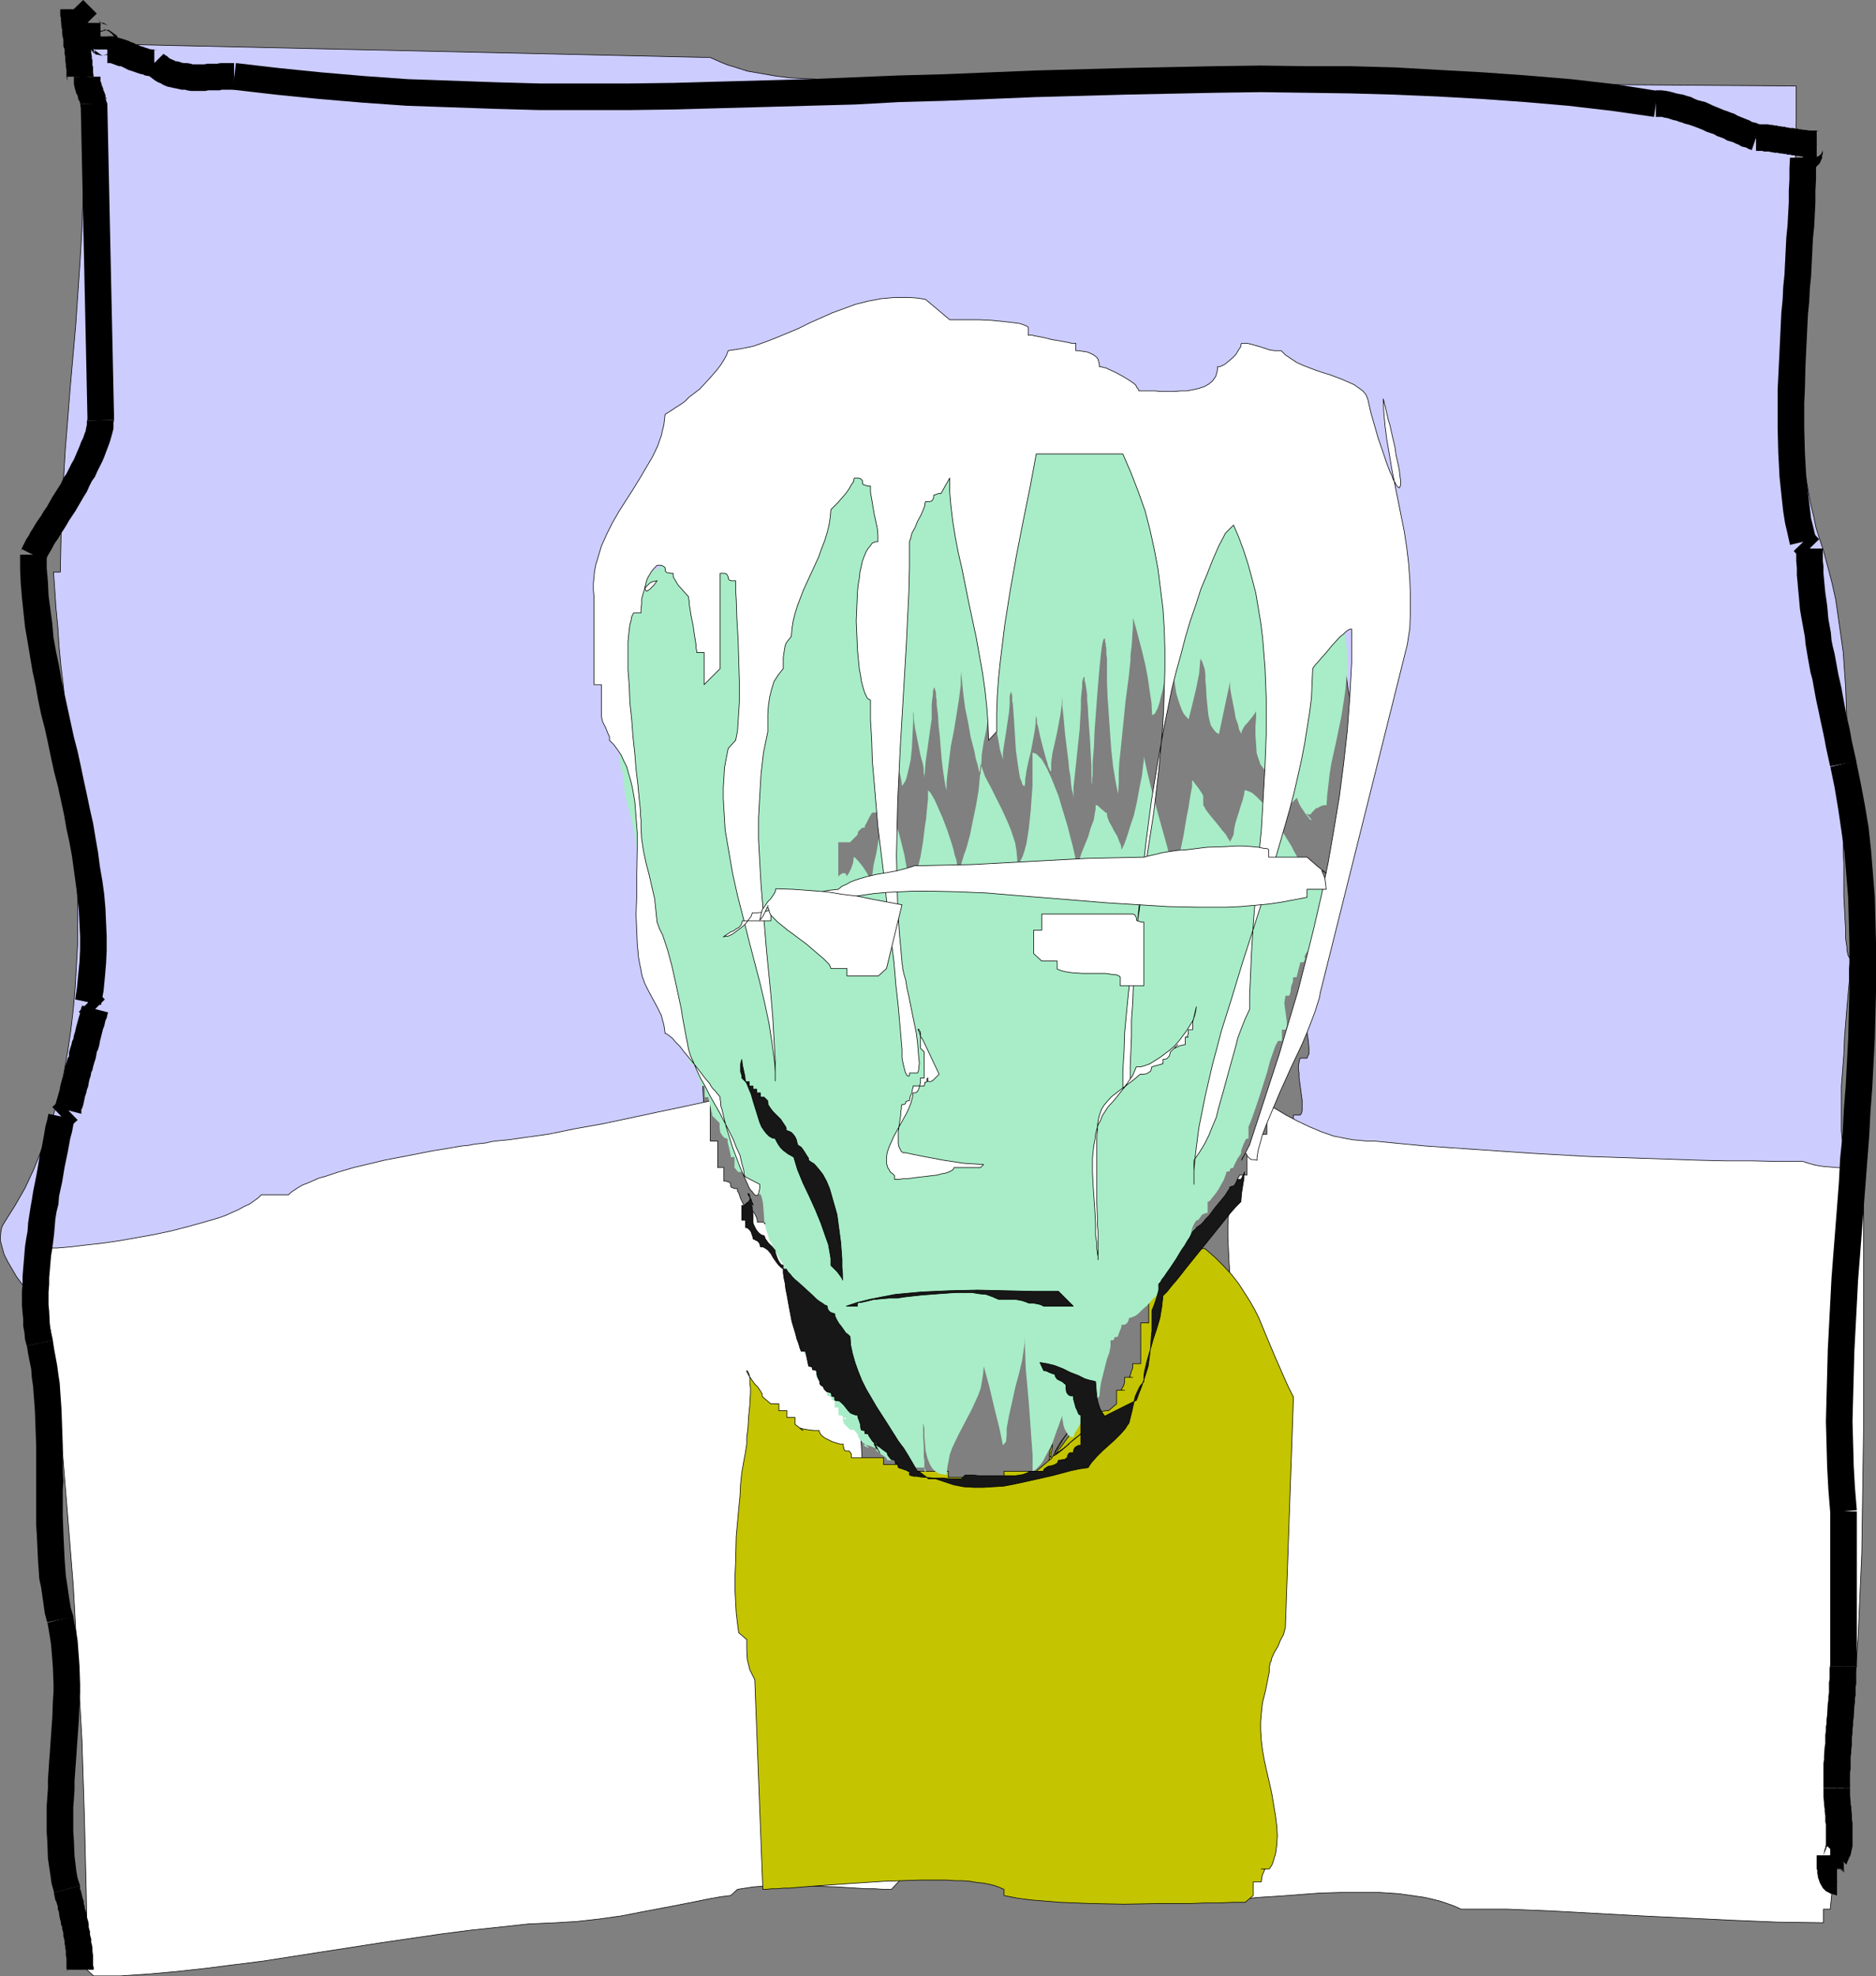 <?xml version="1.0" encoding="UTF-8" standalone="no"?>
<svg
   version="1.0"
   width="129.702mm"
   height="136.619mm"
   id="svg76"
   sodipodi:docname="Frankenstein 04.wmf"
   xmlns:inkscape="http://www.inkscape.org/namespaces/inkscape"
   xmlns:sodipodi="http://sodipodi.sourceforge.net/DTD/sodipodi-0.dtd"
   xmlns="http://www.w3.org/2000/svg"
   xmlns:svg="http://www.w3.org/2000/svg">
  <rect width="100%" height="100%" fill="#808080" stroke="none"/>
  <sodipodi:namedview
     id="namedview76"
     pagecolor="#ffffff"
     bordercolor="#000000"
     borderopacity="0.25"
     inkscape:showpageshadow="2"
     inkscape:pageopacity="0.0"
     inkscape:pagecheckerboard="0"
     inkscape:deskcolor="#d1d1d1"
     inkscape:document-units="mm" />
  <defs
     id="defs1">
    <pattern
       id="WMFhbasepattern"
       patternUnits="userSpaceOnUse"
       width="6"
       height="6"
       x="0"
       y="0" />
  </defs>
  <path
     style="fill:#ccccff;fill-opacity:1;fill-rule:evenodd;stroke:#000000;stroke-width:0.162px;stroke-linecap:round;stroke-linejoin:round;stroke-miterlimit:4;stroke-dasharray:none;stroke-opacity:1"
     d="m 13.978,347.414 -0.808,-1.454 -0.97,-1.616 -1.131,-1.616 -1.293,-1.777 -1.454,-1.777 -1.293,-1.939 -2.747,-3.717 -1.131,-1.939 -1.131,-1.939 -0.97,-1.939 -0.485,-1.777 -0.485,-1.777 v -0.808 l 0.162,-1.616 0.162,-0.808 0.323,-0.808 0.485,-0.808 2.747,-4.363 2.586,-4.524 2.262,-4.848 1.939,-4.848 1.939,-5.009 1.454,-5.009 1.454,-5.171 1.131,-5.332 0.97,-5.494 0.808,-5.494 0.646,-5.494 0.485,-5.656 0.323,-5.656 0.323,-5.656 v -5.656 -5.817 l -0.323,-11.473 -0.646,-11.473 -0.808,-11.311 -0.97,-10.988 -0.485,-5.494 -0.485,-5.332 -0.646,-5.171 -0.485,-5.171 -0.323,-5.009 -0.485,-5.009 -0.323,-4.848 -0.323,-4.524 h 1.778 l 0.162,-7.756 0.162,-7.918 0.485,-8.079 0.485,-8.079 0.646,-8.079 0.646,-8.241 1.454,-16.482 1.131,-16.644 0.485,-8.403 0.323,-8.241 v -8.241 -8.241 l -0.323,-8.079 -0.485,-8.241 v -0.808 l -0.162,-0.808 -0.646,-2.101 -0.646,-2.101 -0.162,-0.808 v -0.808 l 166.286,3.717 1.454,0.646 1.454,0.646 1.616,0.646 1.616,0.485 3.555,1.131 3.717,0.646 3.717,0.646 3.878,0.485 3.555,0.162 3.555,0.162 255.651,1.777 v 3.07 3.232 3.393 l -0.162,3.393 v 3.717 3.555 l -0.162,7.756 -0.162,8.079 v 8.241 8.403 8.564 l 0.323,8.403 0.323,8.403 0.646,8.241 0.323,3.878 0.323,4.04 0.485,3.717 0.485,3.717 0.646,3.555 0.646,3.555 0.808,3.393 0.646,3.07 0.97,3.07 0.97,2.909 1.131,4.201 1.131,4.363 0.97,4.363 0.646,4.524 0.646,4.524 0.646,4.524 0.323,4.686 0.323,4.524 0.162,4.686 0.162,4.686 v 9.372 l -0.323,9.211 -0.646,9.211 v 6.14 l 0.162,2.585 v 2.747 5.979 l 0.162,3.07 0.162,3.07 0.162,2.747 v 2.262 l 0.162,1.131 0.162,0.97 v 0.808 l 0.162,0.808 0.162,0.646 0.162,0.323 0.162,0.323 h 0.162 v 1.293 l -0.162,1.454 v 1.454 1.616 l -0.323,3.393 -0.323,3.717 -0.323,4.04 -0.323,4.04 -0.162,4.201 -0.323,4.201 -0.323,4.201 v 4.04 3.878 3.555 l 0.162,1.777 0.162,1.616 0.162,1.616 0.162,1.454 0.323,1.293 0.323,1.131 0.485,1.131 0.485,0.97 h 1.778 v 9.211 h 1.778 v 11.311 h -21.17 v -0.323 l -0.323,-0.323 -0.485,-0.323 -0.646,-0.162 -0.646,-0.162 -0.97,-0.162 -0.97,-0.162 h -1.131 l -1.293,-0.162 h -4.202 l -3.07,0.162 -3.232,0.162 -6.464,0.323 -3.232,0.323 -2.747,0.162 -1.293,0.162 -1.293,0.162 h -0.97 l -1.131,0.162 h -0.808 -0.808 l -0.485,0.162 h -0.485 -0.97 -1.293 l -1.131,0.162 -1.454,0.162 -2.909,0.323 -3.394,0.323 -3.555,0.485 -3.717,0.485 -7.595,0.808 -3.878,0.323 -3.717,0.162 h -3.555 l -3.555,-0.162 -1.454,-0.162 -1.616,-0.162 -1.454,-0.323 -1.293,-0.323 -1.131,-0.485 -1.131,-0.485 -1.131,-0.485 -0.808,-0.646 v -1.939 h -7.11 -0.323 -0.646 l -0.646,-0.162 -0.808,-0.162 -1.778,-0.323 -1.939,-0.485 -1.939,-0.646 -1.778,-0.646 -0.646,-0.323 -0.808,-0.323 -0.485,-0.323 -0.485,-0.323 v -1.939 0.646 0.323 h -0.162 l -0.162,-0.162 -0.485,-0.162 -0.646,-0.323 -0.97,-0.162 -1.131,-0.162 v -1.777 h -3.394 l -3.555,-3.717 h -8.726 l -3.555,-1.777 v -5.656 h 1.778 v -3.717 l -1.778,1.777 v -5.656 h 1.778 v -7.433 h 1.778 l 0.323,-0.485 0.162,-0.646 v -0.808 -0.808 -1.131 l -0.162,-1.131 -0.323,-2.424 -0.323,-2.424 v -1.131 l -0.162,-0.97 v -0.97 l 0.162,-0.808 0.162,-0.808 0.162,-0.323 h 1.778 l 0.162,-0.485 0.323,-0.646 v -0.646 -0.808 l -0.162,-1.939 -0.323,-2.101 -0.323,-2.101 -0.162,-1.777 v -0.808 -0.808 l 0.162,-0.485 0.323,-0.485 h 1.778 v -9.372 h 1.778 v -7.433 h 1.778 l 0.323,-0.808 0.162,-1.131 0.162,-1.131 0.323,-1.293 0.162,-1.293 0.162,-1.616 0.323,-3.232 0.323,-3.393 0.323,-3.232 0.323,-1.454 0.162,-1.454 0.323,-1.293 0.323,-1.131 v -2.747 l 0.323,-2.909 0.323,-2.747 0.485,-2.747 1.131,-5.656 1.293,-5.656 0.162,-2.101 0.162,-2.262 v -2.424 l -0.162,-2.424 -0.485,-5.009 -0.808,-5.171 -0.485,-2.424 -0.323,-2.424 -0.808,-4.848 -0.323,-2.262 -0.162,-2.101 -0.323,-1.939 v -1.939 h -0.808 l -0.808,-0.162 -0.808,-0.323 -0.646,-0.485 -0.646,-0.485 -0.646,-0.646 -1.293,-1.293 -1.293,-1.777 -1.131,-1.939 -4.363,-8.079 -0.97,-1.939 -1.131,-1.777 -1.131,-1.293 -0.485,-0.646 -0.646,-0.485 -0.646,-0.485 -0.646,-0.323 -0.646,-0.162 h -0.485 l -0.162,-0.808 -0.162,-0.646 -0.646,-1.454 -0.485,-1.293 -0.323,-0.646 v -0.808 l -1.778,-1.939 -0.646,-0.162 -0.808,-0.485 -0.808,-0.646 -0.97,-0.808 -0.808,-0.808 -0.646,-0.97 -0.323,-0.97 -0.162,-0.646 -1.778,-1.939 0.323,0.323 0.162,0.162 0.162,0.323 v 0 h -0.162 -0.323 l -0.485,-0.323 -0.97,-0.162 -0.97,-0.162 -1.293,-0.162 -0.808,-1.293 -0.97,-1.454 -1.293,-1.131 -1.454,-1.131 -1.616,-0.97 -1.454,-0.808 -1.454,-0.485 h -0.808 l -0.646,-0.162 1.454,0.646 1.131,0.485 0.97,0.323 0.646,0.162 h 0.485 l 0.162,-0.162 v -0.162 l -0.162,-0.323 -0.323,-0.323 -0.485,-0.485 -0.485,-0.646 -0.646,-0.485 -2.747,-2.747 h -3.555 v -1.777 0.485 0.162 l -0.162,0.162 -0.162,-0.162 -0.485,-0.162 -0.646,-0.323 -0.808,-0.162 h -1.131 v -1.939 l -0.808,-0.323 -1.131,-0.323 -1.293,-0.162 h -1.293 l -1.616,-0.162 h -1.778 l -3.717,0.162 -3.717,0.162 -3.717,0.323 -1.616,0.162 h -1.454 l -1.293,0.162 h -1.131 l -0.323,0.162 -0.485,0.162 -1.293,0.323 -1.454,0.323 -1.778,0.485 -1.939,0.323 -1.939,0.485 -2.101,0.323 -2.262,0.485 -2.101,0.323 -1.939,0.646 -1.939,0.485 -1.454,0.485 -1.454,0.485 -1.131,0.646 -0.323,0.323 -0.323,0.323 -0.162,0.323 v 0.323 h -1.778 l -1.778,0.162 -3.878,0.162 -4.04,0.646 -4.04,0.646 -1.939,0.485 -3.717,1.131 -1.616,0.646 -1.616,0.808 -1.293,0.808 -1.293,0.97 -1.131,0.97 -1.939,0.162 -2.101,0.162 -2.262,0.162 -2.101,0.485 -4.525,0.808 -4.525,1.131 -4.686,0.97 -4.363,0.808 -2.262,0.485 -2.101,0.162 -2.101,0.162 -1.939,0.162 v 1.293 l -0.323,1.293 -0.162,0.485 -0.323,0.323 -0.485,0.323 h -0.646 v 5.656 l -1.293,1.293 -0.97,1.454 -0.485,0.808 -0.323,0.646 -0.323,0.646 v 0.808 h -0.646 -0.323 l -0.323,0.162 -0.162,0.162 -0.323,0.162 v 0.646 l -0.162,0.323 -0.323,0.162 -0.323,0.162 h -0.323 -0.646 v -0.323 l 0.162,-0.162 0.323,-0.162 h 0.485 l 0.323,0.485 0.323,0.646 v 0.323 l -0.162,0.485 -0.162,0.485 -0.323,0.646 -0.323,0.646 -0.646,0.646 -0.646,0.162 -0.646,0.485 -0.485,0.646 -0.646,0.808 -0.485,0.808 -0.162,0.97 -0.323,0.97 v 0.808 h -0.323 l -0.323,0.162 -0.646,0.646 -0.485,0.808 -0.646,0.97 -0.485,1.454 -0.323,1.454 -0.485,1.616 -0.323,1.777 -0.646,3.555 -0.162,1.616 -0.162,1.616 -0.162,1.616 -0.162,1.293 v 1.131 0.808 l -0.162,0.485 -0.162,0.646 v 0.808 l -0.162,0.97 v 1.293 4.363 1.616 l 0.162,1.777 0.162,3.878 0.162,3.878 0.323,4.04 0.485,4.04 0.323,3.717 0.323,3.555 0.323,1.777 0.162,1.454 0.162,1.454 0.323,1.131 0.162,1.131 0.162,0.97 0.162,0.808 0.162,0.485 0.162,0.323 0.323,0.162 v 2.262 l 0.323,2.262 0.323,2.262 0.485,2.424 0.485,2.101 0.485,2.101 0.808,1.939 0.646,1.454 v 2.262 0.808 l 0.162,0.646 0.485,1.454 0.485,1.131 0.485,1.293 v 13.089 h 1.778 l 0.646,1.454 0.485,1.777 0.485,2.101 0.323,2.262 0.485,2.424 0.162,2.585 0.485,5.332 0.162,5.332 0.162,2.747 v 2.585 l 0.162,2.262 v 6.302 l -1.454,0.162 -1.616,0.323 -1.778,0.485 -1.778,0.646 -2.101,0.646 -1.939,0.808 -8.565,3.717 -2.101,0.97 -0.97,0.485 -0.97,0.485 -1.778,0.808 -1.778,0.646 -1.616,0.646 -1.454,0.323 -3.394,1.293 -3.555,1.131 -3.555,0.97 -3.717,0.808 -7.272,1.616 -7.434,1.454 -7.595,1.293 -7.595,0.97 -7.595,0.97 -7.595,0.97 -7.595,1.131 -7.595,0.97 -7.434,1.131 -7.434,1.454 -7.272,1.616 -3.555,0.808 -3.555,0.97 -3.394,1.131 -3.394,1.131 -3.394,1.293 -3.394,1.293 v 1.939 H 35.148 34.34 l -1.616,0.162 -1.778,0.162 -1.778,0.485 -0.808,0.323 -0.646,0.323 -0.646,0.485 -0.323,0.485 -0.323,0.646 -0.162,0.646 0.808,-0.323 0.646,-0.323 0.646,-0.323 0.485,-0.323 0.646,-0.485 0.485,-0.323 v -0.323 -0.162 l -0.323,-0.323 h -1.131 l -0.808,0.323 -0.808,0.162 -0.808,0.323 -0.97,0.323 -0.808,0.485 -0.808,0.646 -0.808,0.646 v 0.646 0.323 l -0.162,0.485 v 0.162 l -0.323,0.162 h -0.646 l -0.323,0.323 v 0.162 l -0.162,0.323 -0.162,0.485 v 0.646 h -5.171 v 1.777 z"
     id="path1" />
  <path
     style="fill:#ffffff;fill-opacity:1;fill-rule:evenodd;stroke:#000000;stroke-width:0.162px;stroke-linecap:round;stroke-linejoin:round;stroke-miterlimit:4;stroke-dasharray:none;stroke-opacity:1"
     d="m 185.597,287.627 -6.626,1.454 -6.949,1.454 -14.382,3.07 -7.272,1.293 -7.11,1.454 -6.949,0.97 -3.394,0.485 -3.394,0.323 -1.131,0.162 -1.293,0.323 -1.454,0.162 -1.616,0.162 -1.616,0.323 -1.778,0.162 -3.717,0.646 -4.04,0.646 -4.04,0.808 -8.403,1.616 -4.04,0.97 -4.04,0.97 -3.878,1.131 -3.394,1.131 -1.778,0.485 -1.454,0.646 -1.454,0.646 -1.293,0.485 -1.131,0.646 -0.97,0.646 -0.97,0.646 -0.646,0.646 h -7.11 l -0.808,0.808 -1.131,0.808 -1.131,0.808 -1.454,0.646 -1.454,0.808 -1.454,0.646 -1.778,0.808 -1.778,0.646 -3.878,1.131 -4.04,1.131 -4.363,1.131 -4.525,0.97 -4.525,0.808 -4.525,0.808 -4.363,0.646 -4.363,0.485 -4.04,0.485 -1.778,0.162 -1.939,0.162 h -1.616 l -1.778,0.162 H 10.1 8.807 v 1.777 l 0.162,1.616 0.646,3.555 0.808,3.555 0.97,3.555 0.97,3.717 0.808,3.555 0.485,3.555 0.323,1.777 v 1.616 l 1.939,19.875 1.616,19.875 1.616,20.037 1.131,20.199 1.131,20.199 0.646,20.037 0.485,20.037 0.162,9.857 v 10.018 l 1.778,1.616 h 6.949 l 7.272,-0.485 7.272,-0.646 7.434,-0.808 7.595,-0.97 7.757,-0.97 15.514,-2.424 15.675,-2.424 7.757,-1.131 7.757,-1.131 7.595,-0.97 7.595,-0.808 7.434,-0.808 7.272,-0.323 2.586,-0.162 2.747,-0.162 2.909,-0.323 2.909,-0.323 5.818,-0.808 5.818,-1.131 5.979,-1.131 5.818,-1.131 5.656,-1.131 2.747,-0.485 2.586,-0.323 1.778,-1.616 2.101,-0.323 2.101,-0.323 2.424,-0.162 h 2.586 l 2.586,-0.162 h 2.747 l 5.656,0.162 5.494,0.162 5.333,0.323 2.586,0.162 h 2.262 l 2.262,0.162 h 2.101 l 1.778,-1.939 1.778,-1.616 -0.162,-3.393 -0.162,-3.393 -0.646,-6.787 -0.808,-6.787 -1.939,-14.058 -0.808,-6.787 -0.646,-6.787 -0.162,-3.393 v -3.232 l -0.646,-1.293 -0.485,-1.454 -0.323,-1.616 -0.323,-1.454 -0.485,-3.232 -0.323,-3.393 -0.323,-3.232 -0.485,-3.07 -0.323,-1.616 -0.323,-1.616 -0.646,-1.293 -0.485,-1.454 v -8.564 -4.686 l -0.162,-5.009 -0.162,-5.009 -0.323,-5.171 -0.323,-5.332 -0.485,-5.171 -0.808,-5.171 -0.808,-5.009 -0.97,-4.848 -1.131,-4.686 -0.646,-2.262 -0.808,-2.101 -0.808,-1.939 -0.808,-1.939 -0.97,-1.939 -0.97,-1.777 -0.97,-1.777 -1.131,-1.454 h -1.778 l -3.394,-7.11 h -1.778 v -0.162 l -0.162,-0.485 -0.162,-0.485 -0.162,-0.646 -0.485,-0.646 -0.646,-0.485 -0.808,-0.485 -0.485,-0.162 h -0.646 l -0.162,-0.808 -0.485,-0.97 -1.131,-2.262 -0.646,-1.131 -0.646,-0.97 -0.162,-0.323 -0.323,-0.162 v -0.323 0 h -1.778 v -0.162 -0.323 l -0.162,-0.646 -0.323,-0.646 -0.323,-0.646 -0.646,-0.485 -0.808,-0.485 -0.485,-0.162 h -0.646 v -0.646 l -0.323,-0.646 -0.646,-1.293 -0.485,-1.454 -0.323,-0.485 v -0.646 h -0.646 l -0.485,-0.162 -0.323,-0.162 h -0.162 l -0.162,-0.323 v -0.323 -0.323 l -0.323,-0.323 -0.162,-0.162 h -0.323 l -0.323,-0.162 h -0.646 v -3.555 h -1.616 v -6.948 h -1.939 v -15.836 h -0.485 l -0.485,-0.162 h -0.162 l -0.162,0.162 v 0.323 l 0.162,0.323 v 0.323 l 0.162,0.485 0.162,0.808 0.323,0.808 0.162,0.97 z"
     id="path2" />
  <path
     style="fill:#ffffff;fill-opacity:1;fill-rule:evenodd;stroke:#000000;stroke-width:0.162px;stroke-linecap:round;stroke-linejoin:round;stroke-miterlimit:4;stroke-dasharray:none;stroke-opacity:1"
     d="m 332.815,289.404 3.232,1.939 3.07,1.616 3.07,1.454 3.07,1.293 3.232,1.131 3.232,0.646 1.778,0.323 1.778,0.162 1.778,0.162 h 1.939 l 6.626,0.646 6.787,0.646 6.949,0.485 7.11,0.485 14.221,0.97 14.382,0.808 14.544,0.485 14.221,0.485 6.949,0.162 h 6.949 l 6.787,0.162 h 6.626 l 1.454,0.485 1.778,0.485 1.939,0.323 1.939,0.162 1.939,0.162 h 1.778 3.232 l 1.778,1.939 v 10.503 10.826 10.988 33.126 l -0.323,22.299 -0.162,11.15 -0.485,10.988 -0.485,11.15 -0.808,10.826 -0.808,10.826 -1.131,10.665 -1.293,10.503 -1.454,10.342 -1.778,17.613 h -1.778 v 3.555 l -11.958,-0.162 -11.797,-0.485 -23.594,-1.131 -23.594,-1.293 -11.958,-0.485 h -11.797 l -1.778,-0.808 -1.778,-0.646 -1.939,-0.646 -1.939,-0.485 -2.101,-0.485 -2.262,-0.323 -2.262,-0.323 -2.262,-0.323 -5.01,-0.323 h -5.01 -5.171 l -5.333,0.162 -10.827,0.808 -5.171,0.323 -5.01,0.485 -4.848,0.323 -4.525,0.323 h -2.101 l -2.101,0.162 h -1.939 -1.939 v -8.887 l 0.323,-9.049 0.323,-8.887 0.323,-9.049 0.646,-9.049 0.646,-9.049 0.808,-8.887 0.97,-9.049 0.97,-9.049 1.131,-8.887 1.293,-8.887 1.454,-8.887 1.616,-8.887 1.616,-8.726 1.778,-8.726 1.939,-8.564 0.162,-2.585 v -2.585 -2.909 l -0.162,-3.07 -0.323,-3.232 -0.323,-3.393 -0.485,-6.625 -0.162,-3.393 -0.162,-3.393 v -3.07 l 0.162,-3.232 0.323,-2.909 0.646,-2.585 0.323,-1.293 1.131,-2.262 0.485,-0.97 h 1.939 v -5.332 h 1.616 v -3.555 h 0.646 0.485 l 0.485,-0.323 0.162,-0.162 v -0.808 l 0.162,-0.162 0.485,-0.323 h 0.485 0.646 v -5.171 z"
     id="path3" />
  <path
     style="fill:#c4c400;fill-opacity:1;fill-rule:evenodd;stroke:#000000;stroke-width:0.162px;stroke-linecap:round;stroke-linejoin:round;stroke-miterlimit:4;stroke-dasharray:none;stroke-opacity:1"
     d="m 195.132,358.079 v 0.323 l 0.162,0.323 0.485,0.808 0.646,0.97 0.808,1.131 0.808,0.808 0.646,0.97 0.485,0.808 v 0.485 l 0.162,0.323 2.101,1.777 h 2.101 v 1.777 h 2.101 v 1.777 h 2.101 v 1.777 l 2.101,1.616 -0.323,-0.162 -0.323,-0.323 h -0.162 v -0.162 0 l 0.485,0.162 0.808,0.162 0.97,0.162 1.293,0.162 h 1.454 l 0.162,0.646 0.485,0.646 0.808,0.646 0.97,0.485 0.97,0.485 0.97,0.323 1.131,0.323 h 0.808 v 0.646 l 0.162,0.323 v 0.323 l 0.162,0.323 0.323,0.162 h 0.808 l 0.323,0.323 0.162,0.162 0.162,0.323 v 0.323 0.646 h 8.403 v 1.777 h 6.302 v 1.777 h 10.666 v 1.616 h 14.544 v -1.616 h 8.403 l 2.101,-1.777 2.101,-1.777 -0.323,0.323 -0.323,0.162 -0.162,0.162 v 0 0 -0.485 l 0.323,-0.485 0.162,-0.97 0.323,-0.97 v -1.293 l -0.323,0.97 -0.323,0.808 v 0.485 l -0.162,0.485 v 0.323 l 0.162,0.162 0.162,0.162 h 0.323 l 0.323,-0.162 0.323,-0.323 0.485,-0.323 0.485,-0.323 1.293,-0.97 1.616,-1.293 -1.131,0.97 -0.97,0.808 -0.646,0.485 -0.646,0.485 -0.323,0.162 -0.323,0.162 v 0 -0.162 l 0.162,-0.323 0.323,-0.485 0.323,-0.646 0.485,-0.646 0.485,-0.808 0.646,-1.131 0.808,-1.131 0.808,-1.293 -1.131,1.616 -0.97,1.293 -0.646,0.97 -0.485,0.97 -0.323,0.485 -0.162,0.485 v 0.162 h 0.162 l 0.323,-0.162 0.646,-0.323 0.646,-0.485 0.97,-0.646 0.97,-0.97 1.131,-0.97 1.454,-1.131 1.454,-1.293 -0.97,0.97 -0.808,0.646 -0.808,0.646 -0.808,0.646 -1.131,0.97 -0.97,0.808 -0.808,0.646 -0.485,0.323 h -0.162 -0.162 l 0.162,-0.485 0.485,-0.485 0.646,-0.808 0.808,-1.131 0.485,-0.646 0.485,-0.646 0.646,-0.646 0.485,-0.808 1.454,-1.616 1.454,-1.777 0.808,-0.162 0.808,-0.162 3.07,-1.293 0.97,-0.162 h 0.646 l 2.101,-1.777 v -3.555 h 2.101 -0.485 -0.323 v -0.162 -0.162 l 0.323,-0.485 0.323,-0.646 0.162,-0.808 v -0.646 -0.485 h 2.101 -0.485 l -0.323,-0.162 v -0.162 l 0.162,-0.162 0.162,-0.485 0.162,-0.646 0.323,-0.808 v -0.485 -0.646 h 2.101 V 345.637 h 2.101 v -10.503 h 2.262 v -3.555 l 1.939,-1.777 2.101,-1.777 h 0.808 l 1.131,-0.323 2.262,-0.485 2.262,-0.646 1.131,-0.323 h 0.808 l 2.586,2.262 2.262,2.262 2.101,2.262 1.778,2.262 1.454,2.262 1.454,2.262 1.293,2.262 1.131,2.262 1.939,4.686 2.101,5.009 1.131,2.585 1.131,2.585 1.293,2.909 1.454,2.909 -2.101,59.949 v 0.323 l -0.162,0.485 -0.162,0.646 -0.162,0.646 -0.808,1.454 -0.646,1.616 -0.97,1.616 -0.646,1.454 -0.162,0.808 -0.323,0.485 v 0.485 l -0.162,0.485 v 1.293 l -0.323,1.616 -0.646,3.232 -0.808,3.232 -0.162,1.454 -0.162,1.454 -0.162,2.101 v 2.262 l 0.162,2.585 0.323,2.585 0.485,2.747 0.646,2.909 0.646,2.747 0.646,2.909 0.97,5.817 0.323,2.585 0.162,2.585 -0.162,2.585 -0.323,2.262 -0.323,0.97 -0.323,1.131 -0.323,0.808 -0.646,0.97 h -2.101 0.646 0.323 v 0.162 l -0.162,0.162 -0.162,0.485 -0.323,0.646 -0.162,0.808 -0.162,1.131 h -2.101 v 3.555 l -2.101,1.777 h -3.232 l -3.555,0.162 h -3.717 l -4.04,0.162 h -4.04 -4.202 l -8.726,0.162 -8.565,-0.162 -4.202,-0.162 -4.04,-0.162 -4.04,-0.323 -3.878,-0.323 -3.555,-0.485 -3.232,-0.646 v -1.616 l -1.131,-0.485 -1.293,-0.485 -1.293,-0.323 -1.616,-0.323 -1.616,-0.162 -1.939,-0.323 -1.939,-0.162 h -1.939 l -2.262,-0.162 h -6.787 l -4.848,0.162 -4.848,0.162 -4.848,0.323 -4.848,0.323 -4.686,0.323 -4.363,0.323 -2.101,0.162 -1.939,0.162 -1.778,0.162 h -1.616 l -1.616,0.162 h -1.454 l -1.293,0.162 h -0.97 l -2.101,-54.778 -0.646,-1.293 -0.646,-1.293 -0.323,-1.293 -0.323,-1.293 -0.162,-2.747 v -2.585 l -2.101,-1.777 -0.323,-2.424 -0.323,-2.747 -0.162,-3.07 -0.162,-3.07 v -3.393 l 0.162,-3.393 0.162,-7.11 0.646,-7.11 0.323,-3.232 0.162,-3.232 0.323,-3.07 0.485,-2.747 0.485,-2.585 0.323,-2.101 v -0.808 -0.97 l 0.162,-1.131 0.162,-1.293 0.162,-2.909 0.323,-3.232 0.162,-3.07 v -1.293 l -0.162,-1.293 v -1.131 l -0.162,-0.97 -0.323,-0.808 z"
     id="path4" />
  <path
     style="fill:#a8edc7;fill-opacity:1;fill-rule:evenodd;stroke:none"
     d="m 159.741,155.609 v 1.131 1.454 l -0.162,1.616 -0.162,1.616 -0.323,3.717 -0.323,4.04 -0.162,3.878 v 1.777 1.777 l 0.162,1.616 0.162,1.454 0.323,1.131 0.485,1.131 h 0.97 v 2.585 l 0.162,2.909 0.323,2.747 0.323,1.454 0.323,1.131 v 1.777 1.454 1.454 l 0.162,1.454 0.162,1.293 0.162,0.485 v 0.485 l 0.162,0.162 0.162,0.162 0.323,2.909 0.323,2.909 0.646,2.909 0.808,2.909 0.646,2.747 0.323,1.454 0.162,1.293 0.485,2.747 0.162,2.585 0.162,0.323 v 0.323 l 0.162,0.646 0.162,0.646 0.485,1.616 0.646,1.777 0.646,1.777 0.646,1.454 0.162,0.485 0.323,0.485 0.323,0.162 0.162,0.162 v 0.808 l 0.162,1.131 v 1.293 1.454 l 0.162,1.454 0.162,1.616 0.323,3.555 0.485,3.393 0.162,1.616 0.323,1.616 0.162,1.454 0.323,1.131 0.323,1.131 0.485,0.808 h 0.97 v 3.878 h 0.97 l 0.162,0.323 0.162,0.323 v 0.808 l 0.162,0.808 v 2.262 0.97 l 0.162,0.808 0.162,0.323 0.162,0.323 h 0.808 v 0 l 0.162,0.162 0.162,0.485 v 0.97 l 0.323,0.97 0.323,1.939 v 0.808 l 0.162,0.485 0.323,0.323 0.323,0.323 0.323,0.646 0.323,0.808 0.485,1.616 v 0.646 l 0.162,0.646 h 0.646 l 0.485,0.323 0.323,0.485 0.162,0.646 0.323,1.293 v 0.97 h 0.808 -0.323 v 0.162 l 0.162,0.162 v 0.323 l 0.162,0.323 v 0.485 0.646 h 1.131 v 2.909 h 0.97 v 0.323 l 0.162,0.646 0.323,1.454 0.323,1.454 0.162,0.485 v 0.485 l 1.939,1.939 v 0.485 0.646 l 0.162,1.293 0.323,0.485 0.323,0.485 0.485,0.485 0.646,0.162 0.162,0.323 v 0.646 l 0.323,1.293 0.323,1.454 0.162,0.646 v 0.485 h 0.97 v 2.747 l 0.97,1.131 h 0.97 l 0.97,0.97 0.162,0.808 0.485,0.485 0.646,0.485 0.646,0.162 0.97,0.97 v 1.939 h 0.97 l 0.162,0.323 0.162,0.485 0.162,0.646 0.162,0.808 0.162,1.939 0.162,2.262 v 2.101 1.939 2.262 -5.171 l 0.162,-0.323 v 0 l 0.162,0.323 v 0.323 0.646 l 0.162,0.646 0.485,1.454 0.162,0.646 0.162,0.646 0.323,0.485 0.323,0.323 0.162,0.646 0.323,0.97 1.131,1.616 0.485,0.97 0.485,0.646 0.323,0.485 0.162,0.485 0.323,1.293 0.323,1.454 0.485,3.07 0.162,1.454 0.323,1.616 0.485,3.232 0.646,3.232 0.808,2.909 0.323,1.454 0.485,1.293 0.646,1.293 0.808,1.131 h 0.808 v 2.909 l 0.646,0.162 0.323,0.162 v 0 0.162 0.323 l 0.162,0.162 h 0.323 l 0.485,0.162 v 1.777 h 1.131 v 1.939 l 0.323,0.162 0.323,0.162 0.646,0.808 0.323,0.97 0.162,0.485 v 0.323 l 0.646,0.162 0.323,0.162 v 0 l 0.162,0.323 v 0.162 0.162 l 0.323,0.162 h 0.485 v 1.939 h 0.97 v 1.939 l 0.646,0.162 h 0.323 l 0.162,0.162 v 0.323 0.323 h 0.323 0.646 l -0.162,-0.162 -0.162,-0.162 h -0.162 l -0.323,0.323 -0.162,0.323 0.162,0.485 0.162,0.485 0.323,0.323 0.323,0.323 0.97,0.97 h 0.97 l 0.97,1.131 0.162,0.646 0.323,0.646 0.97,0.97 0.485,0.323 0.485,0.485 0.323,0.323 0.162,0.323 -0.485,-0.323 -0.323,-0.162 -0.323,-0.162 -0.162,-0.162 v -0.162 h 0.485 l 0.485,0.162 0.646,0.162 1.616,0.646 v 0.485 l 0.323,0.323 1.131,0.808 0.97,0.646 0.323,0.323 0.162,0.485 h 3.878 v 0.97 h 2.909 v 0.97 h 2.909 l 0.162,0.323 v 0.323 l 0.323,0.162 v 0.162 h -0.485 v -0.646 -0.97 -1.131 l -0.162,-1.131 v -2.585 l -0.162,-2.585 v -1.131 -2.262 -0.162 0 0.162 l 0.162,0.323 v 0.323 l 0.162,0.485 v 0.485 1.616 l 0.162,1.939 0.162,1.939 0.485,1.939 0.323,0.808 0.323,0.808 0.485,0.808 0.485,0.646 0.646,0.485 0.808,0.485 0.97,0.162 0.97,0.162 0.162,-1.939 0.323,-1.616 0.323,-1.777 0.646,-1.777 1.616,-3.393 1.778,-3.393 1.778,-3.393 0.808,-1.777 0.808,-1.777 0.646,-1.777 0.323,-1.777 0.323,-2.101 0.162,-1.939 1.454,5.332 1.293,5.494 0.646,2.585 0.646,2.585 0.485,2.262 0.485,2.424 0.808,-0.97 0.162,-1.777 v -1.616 l 0.646,-3.555 0.808,-3.555 0.808,-3.717 0.97,-3.555 0.808,-3.393 0.485,-3.232 0.162,-1.454 v -1.616 l 0.162,4.201 0.162,4.363 0.808,9.049 0.646,9.049 0.323,4.363 v 4.201 l 0.808,-0.485 0.646,-0.646 0.646,-0.646 0.646,-0.97 1.131,-2.101 1.131,-2.101 0.808,-2.262 0.808,-2.262 0.323,-0.808 0.323,-0.97 0.323,-0.808 0.162,-0.646 v 0.97 l 0.162,0.808 0.162,0.97 0.323,0.97 0.485,0.808 0.485,0.808 0.485,0.323 0.808,0.162 v -0.162 l 0.162,-0.323 0.162,-0.646 0.485,-0.646 0.808,-1.454 0.97,-1.616 1.131,-1.777 1.131,-1.777 0.646,-0.646 0.323,-0.646 0.646,-0.646 0.323,-0.485 0.162,-1.777 0.323,-1.939 0.97,-3.878 0.485,-1.939 0.646,-1.777 0.323,-1.616 v -1.616 h 0.646 l 0.162,-0.162 0.162,-0.162 v -0.323 l 0.162,-0.162 h 0.323 l 0.485,-0.162 0.162,-0.646 0.323,-0.808 0.323,-0.808 0.162,-0.808 h 0.808 l 0.646,-0.485 0.323,-0.646 0.162,-0.646 0.646,-0.162 0.485,-0.162 0.646,-0.323 0.646,-0.485 1.131,-1.131 1.293,-1.131 1.131,-1.293 1.131,-1.131 0.485,-0.485 0.323,-0.323 0.485,-0.162 0.485,-0.162 0.808,-0.808 -0.162,0.162 -0.162,0.162 v -0.162 -0.162 l 0.162,-0.323 0.162,-0.485 v -0.646 -0.646 l 0.485,-0.162 0.323,-0.323 0.808,-0.97 0.646,-0.97 0.323,-0.323 0.485,-0.162 v -1.777 h 0.97 v -2.101 h 0.323 l 0.323,-0.323 0.162,-0.323 0.323,-0.485 0.323,-1.131 0.808,-2.424 0.485,-1.131 0.162,-0.485 0.323,-0.323 0.323,-0.323 h 0.323 l -0.323,1.131 -0.323,0.97 -0.323,0.485 -0.162,0.323 -0.162,0.162 -0.162,-0.162 v -0.162 -0.808 -0.485 l 0.323,-1.293 0.485,-1.131 0.323,-0.485 0.323,-0.485 h 0.323 l 0.323,-0.323 0.485,-0.646 0.162,-0.323 0.485,-0.323 0.485,-0.162 0.646,-0.162 v -2.909 h 0.162 l 0.323,-0.162 0.323,-0.323 0.323,-0.485 0.808,-0.97 0.808,-1.131 0.808,-1.454 0.646,-1.131 0.485,-1.293 0.162,-0.485 v -0.323 l 0.646,-0.162 h 0.162 l 0.162,-0.162 v -0.485 h 0.162 l 0.162,-0.162 0.646,-0.162 v -0.323 l 0.323,-0.646 0.646,-1.293 0.323,-0.485 0.323,-0.485 0.323,-0.485 v -0.162 -0.323 l 0.162,-0.646 0.485,-1.293 0.323,-0.646 0.162,-0.485 0.485,-0.323 h 0.323 v -3.07 l 0.485,-1.131 0.485,-1.293 0.97,-2.747 0.97,-2.909 0.97,-3.07 0.97,-3.07 0.808,-3.07 0.97,-2.747 0.485,-1.293 0.646,-1.131 h 0.97 v -2.909 h 0.97 l 0.323,-0.97 v -0.97 l -0.162,-1.293 -0.162,-1.293 -0.162,-1.131 -0.162,-1.293 0.162,-1.131 0.162,-0.808 h 0.97 l 0.162,-0.485 0.162,-0.485 0.162,-1.454 0.485,-1.293 V 255.794 l 0.162,-0.485 h 0.808 l 0.97,-3.878 h 0.646 l 0.323,-0.162 v -0.162 l 0.162,-0.162 v -0.162 -0.162 l 0.323,-0.162 h 0.485 v 0.323 h -0.162 -0.323 l -0.162,-0.162 -0.162,-0.323 v -0.485 l 0.323,-0.646 0.485,-0.646 h 0.646 l 0.323,-0.162 v -0.162 -0.323 l 0.162,-0.162 0.323,-0.162 h 0.485 l 0.162,-0.485 v -0.323 l 0.485,-1.131 0.323,-0.323 0.323,-0.485 0.323,-0.162 0.323,-0.162 v -1.939 h 0.97 l 0.162,-0.485 0.162,-0.485 0.162,-0.646 0.162,-0.808 0.162,-1.616 v -1.939 l 0.162,-1.939 v -1.777 -2.909 h -2.909 l -0.162,-0.323 -0.323,-0.646 -0.485,-0.323 -0.485,-0.485 -1.454,-0.808 -0.485,-0.323 h -0.485 l -0.162,-0.323 -0.323,-0.485 -0.485,-0.97 -0.808,-1.293 -0.323,-0.646 -0.485,-0.808 -0.808,-1.616 -1.131,-1.777 -2.101,-3.555 -2.424,-3.393 -1.131,-1.616 -1.131,-1.293 -1.131,-1.131 -1.131,-0.97 -1.131,-0.485 -0.485,-0.162 h -0.323 l -0.162,1.131 -0.323,1.293 -0.485,1.454 -0.485,1.616 -0.97,3.07 -0.323,1.616 -0.162,1.454 -0.97,1.939 v -0.323 l -0.323,-0.485 -0.323,-0.485 -0.323,-0.646 -0.97,-1.131 -1.131,-1.454 -2.262,-2.747 -0.97,-1.293 -0.323,-0.646 -0.323,-0.485 v -1.939 -0.485 l -0.323,-0.646 -0.97,-1.454 -1.131,-1.454 -0.323,-0.485 v -0.485 0.323 l -0.162,0.485 v 0.485 0.808 l -0.323,1.616 -0.323,1.939 -0.323,2.101 -0.485,2.424 -0.808,4.848 -0.485,2.262 -0.485,2.262 -0.323,1.939 -0.485,1.777 -0.162,0.646 -0.162,0.646 v 0.485 l -0.162,0.323 -0.162,0.323 v 0.162 -0.162 -0.162 l -0.97,-3.717 -0.808,-3.878 -2.262,-8.079 -2.101,-7.918 -0.97,-4.04 -0.808,-3.717 v 0.97 l -0.162,1.293 -0.162,1.293 -0.162,1.454 -0.323,1.616 -0.323,1.616 -0.646,3.555 -0.808,3.555 -1.131,3.393 -0.485,1.616 -0.485,1.454 -0.485,1.293 -0.646,1.293 -0.162,-1.131 -0.485,-1.131 -0.485,-1.293 -0.808,-1.293 -0.646,-1.293 -0.646,-1.131 -0.485,-1.293 -0.162,-1.131 h -0.323 l -0.323,-0.323 -0.808,-0.646 -0.646,-0.646 -0.485,-0.323 h -0.323 v 0.97 l -0.162,0.97 -0.323,1.939 -0.808,2.101 -0.646,2.262 -1.778,4.363 -0.646,2.101 -0.485,1.939 v -0.323 -0.485 l -0.162,-0.646 -0.162,-0.646 -0.162,-0.97 -0.162,-0.808 -0.485,-2.101 -0.646,-2.424 -0.646,-2.585 -1.616,-5.332 -0.808,-2.747 -0.97,-2.424 -0.97,-2.424 -0.97,-2.101 -0.97,-1.777 -0.485,-0.808 -0.485,-0.485 -0.485,-0.485 -0.485,-0.485 -0.485,-0.162 -0.485,-0.162 v 4.524 1.939 2.101 l -0.162,2.262 -0.323,4.524 -0.485,4.524 -0.323,2.101 -0.323,1.939 -0.485,1.777 -0.485,1.454 -0.646,1.293 -0.323,0.485 -0.323,0.485 -0.162,-2.101 -0.162,-1.777 -0.323,-1.939 -1.131,-3.393 -0.646,-1.616 -1.454,-3.232 -3.07,-6.14 -1.616,-3.07 -1.131,-3.232 -0.162,1.454 v 1.777 l -0.162,1.777 -0.162,1.777 -0.646,3.878 -0.808,3.878 -0.808,4.04 -0.97,3.555 -0.646,1.777 -0.485,1.616 -0.485,1.616 -0.646,1.293 v -0.808 l -0.162,-1.131 -0.162,-1.293 -0.485,-1.454 -0.323,-1.454 -0.485,-1.616 -1.131,-3.393 -1.293,-3.393 -0.646,-1.454 -0.646,-1.454 -0.646,-1.454 -0.646,-1.131 -0.485,-0.808 -0.646,-0.646 v 0.97 1.293 l -0.162,1.616 -0.162,1.616 -0.162,1.939 -0.323,1.939 -0.485,4.04 -0.646,3.878 -0.485,1.939 -0.323,1.616 -0.485,1.454 -0.485,1.293 -0.485,1.131 -0.646,0.646 v -0.323 -0.485 l -0.162,-0.97 -0.162,-1.454 -0.323,-1.454 -0.323,-1.777 -0.323,-1.939 -0.97,-3.878 -0.485,-1.939 -0.646,-1.939 -0.485,-1.777 -0.646,-1.454 -0.485,-1.293 -0.646,-0.97 -0.323,-0.323 -0.323,-0.323 -0.323,-0.162 h -0.162 l -0.162,2.585 -0.323,2.747 -0.97,5.817 -0.485,2.747 -0.323,1.293 -0.323,1.454 -0.323,2.424 v 2.424 l -0.162,-0.323 v -0.323 l -0.323,-0.485 -0.162,-0.323 -0.646,-1.131 -0.808,-1.293 -0.808,-1.131 -0.808,-0.97 -0.323,-0.323 -0.323,-0.323 -0.323,-0.323 h -0.162 l -0.162,1.454 -0.485,1.454 -0.646,1.293 -0.323,0.485 -0.323,0.323 v -0.323 l -0.162,-0.323 -0.162,-0.162 h -0.323 -0.323 l -0.808,0.485 -0.162,0.323 h -0.162 v -8.887 h 3.07 l 0.97,-0.97 0.97,-0.97 0.162,-0.808 0.485,-0.485 0.485,-0.485 0.808,-0.162 v -0.485 l 0.323,-0.485 0.646,-1.293 0.323,-0.646 0.323,-0.485 0.162,-0.323 0.162,-0.162 h 0.97 l 0.646,-1.293 0.646,-1.616 0.646,-1.616 1.293,-3.717 0.646,-1.616 0.808,-1.616 0.485,-0.808 0.646,-0.485 0.162,1.454 0.323,1.454 0.323,1.454 0.162,1.454 0.485,-0.646 0.485,-0.808 0.323,-1.131 0.323,-1.293 0.323,-1.454 0.323,-1.454 0.323,-3.07 0.162,-3.393 0.162,-3.232 v -1.454 -3.555 1.939 l 0.162,0.97 v 1.131 l 0.323,2.262 0.97,4.848 0.485,2.424 0.646,2.262 0.162,0.97 v 1.131 l 0.162,0.808 v 0.808 l 0.162,-1.939 0.162,-2.262 0.646,-4.524 0.646,-4.686 0.323,-2.101 v -2.101 -1.777 l 0.162,-1.454 0.162,-1.131 v -0.808 l 0.162,-0.646 0.162,-0.323 v 0 h 0.162 v 0.323 l 0.162,0.485 0.162,0.646 v 0.97 l 0.162,0.808 v 1.131 l 0.323,2.585 0.162,2.747 0.323,2.909 0.485,5.979 0.323,2.747 0.162,1.131 0.162,1.131 0.162,0.97 0.162,0.97 0.162,0.646 0.162,0.646 v -1.939 l 0.162,-1.777 0.485,-4.04 0.485,-3.878 0.808,-4.04 0.646,-4.04 0.646,-4.04 0.485,-3.878 V 176.939 l 0.162,-1.777 v 1.293 l 0.162,1.454 0.162,1.777 0.162,1.616 0.485,3.717 0.808,3.878 0.646,3.717 0.97,3.717 0.323,1.777 0.485,1.616 0.323,1.454 0.485,1.293 0.162,-2.585 0.162,-2.909 0.485,-3.07 0.646,-3.07 0.485,-3.232 0.485,-2.909 0.323,-2.909 v -2.747 0.97 l 0.162,1.131 0.162,1.131 v 1.293 l 0.323,2.747 0.485,2.909 0.485,2.747 0.485,2.585 0.162,1.131 0.323,1.131 0.323,0.97 0.162,0.808 v -1.939 l 0.323,-2.101 0.646,-4.201 0.646,-4.363 0.162,-2.101 v -1.939 l 0.162,-0.646 0.162,-0.323 v -0.162 -0.162 l 0.162,0.162 v 0.323 l 0.162,0.646 v 0.485 0.808 l 0.162,0.808 0.162,2.101 0.162,2.262 0.162,2.585 0.323,5.171 0.323,2.424 0.323,2.262 0.162,0.97 0.162,0.97 0.162,0.808 0.323,0.646 0.162,0.646 0.162,0.323 0.323,0.323 h 0.162 l 0.162,-0.808 v -0.97 l 0.162,-0.97 0.162,-1.131 0.485,-2.424 0.646,-2.585 0.485,-2.585 0.485,-2.585 0.323,-2.424 v -1.131 l 0.162,-0.97 v 0.485 l 0.162,0.808 v 0.808 l 0.323,1.131 0.485,2.262 0.646,2.585 0.646,2.424 0.323,1.131 0.323,0.97 0.162,0.808 0.323,0.646 0.162,0.485 0.323,0.162 v -2.262 l 0.323,-2.424 1.131,-5.009 0.97,-5.171 0.323,-2.424 0.162,-2.262 v 1.131 1.293 l 0.162,1.454 0.162,1.616 0.162,1.777 0.162,1.939 0.485,4.04 0.485,3.878 0.162,1.939 0.323,1.777 0.162,1.777 0.162,1.454 0.323,1.293 0.162,1.131 v -2.747 l 0.323,-2.909 0.646,-6.14 0.646,-6.14 0.162,-2.909 0.162,-2.585 v -1.293 -0.97 l 0.162,-1.777 0.162,-1.454 v -1.131 l 0.162,-0.808 0.162,-0.485 0.162,-0.323 v 0 l 0.162,0.323 v 0.646 l 0.162,0.646 0.162,0.808 0.162,1.131 0.162,1.131 v 1.454 l 0.162,1.454 0.162,3.07 0.485,6.625 0.162,3.393 0.162,2.909 v 1.454 1.131 1.293 l 0.162,0.808 v 1.454 -0.808 -0.97 -1.131 l 0.162,-1.293 v -1.616 -1.616 l 0.162,-1.939 0.162,-1.939 0.162,-4.201 0.323,-4.363 0.323,-4.363 0.323,-4.04 0.162,-1.939 0.162,-1.777 0.162,-1.777 0.162,-1.454 0.162,-1.454 0.162,-1.131 0.162,-0.808 0.162,-0.646 0.162,-0.323 0.162,-0.162 0.162,0.323 v 0.646 l 0.162,0.323 v 0.646 l 0.162,0.646 v 0.808 0.808 l 0.162,0.97 v 0.97 1.293 1.777 2.101 l 0.162,4.201 0.323,4.524 0.323,4.686 0.323,4.524 0.485,4.363 0.323,1.939 0.323,1.939 0.323,1.616 0.323,1.616 0.162,-2.747 v -2.747 l 0.162,-2.909 0.323,-3.07 0.646,-6.302 0.646,-6.464 0.808,-6.14 0.323,-3.07 0.162,-1.454 v -1.293 l 0.323,-2.747 0.162,-2.585 0.162,-2.424 v -2.101 l 0.808,2.747 0.808,3.07 0.808,3.07 0.808,3.393 0.646,3.393 0.485,3.393 0.485,3.232 0.162,3.07 h 0.162 l 0.323,-0.162 0.323,-0.323 0.162,-0.323 0.485,-0.97 0.485,-1.454 0.323,-1.454 0.485,-1.777 0.646,-3.717 0.646,-3.878 0.162,-1.777 0.162,-1.454 0.323,-1.293 v -0.97 -0.485 l 0.162,-0.162 v -0.323 0.97 0.97 1.293 l 0.162,1.616 0.162,1.616 0.162,1.616 0.485,3.555 0.485,3.232 0.485,1.616 0.485,1.454 0.485,1.293 0.485,0.97 0.646,0.808 0.646,0.646 0.97,-3.878 0.97,-4.04 0.808,-4.04 0.162,-1.939 0.162,-1.939 0.485,0.808 0.323,0.97 0.323,0.97 0.162,1.293 v 1.616 l 0.162,1.454 0.162,3.07 0.323,3.232 0.162,1.454 0.323,1.454 0.323,1.131 0.646,0.97 0.646,0.808 0.808,0.485 2.909,-13.735 v 0.808 0.808 l 0.323,1.939 0.808,4.04 0.323,1.939 0.646,1.777 0.162,0.808 0.162,0.646 0.323,0.485 0.162,0.485 0.162,-0.808 0.323,-0.646 0.485,-0.808 0.646,-0.646 1.293,-1.616 0.485,-0.646 0.485,-0.808 v 0.808 0.97 l -0.162,2.101 v 2.424 l 0.162,2.262 0.162,2.424 0.646,1.939 0.323,0.97 0.485,0.646 0.485,0.646 0.808,0.485 v -1.131 l 0.162,-1.293 0.162,-1.293 0.323,-1.454 0.485,-1.131 0.485,-1.131 0.646,-0.808 0.646,-0.485 0.162,1.939 0.323,2.101 0.485,2.424 0.485,2.262 0.485,2.424 0.646,2.262 0.323,2.262 v 1.939 l 1.939,-1.939 0.162,0.485 0.323,0.808 0.485,0.97 0.646,0.97 0.646,0.97 0.646,0.808 0.485,0.646 0.323,0.162 h 0.162 l -0.646,-0.808 -0.485,-0.485 -0.323,-0.485 -0.323,-0.323 -0.162,-0.162 0.162,0.162 0.323,0.323 0.485,0.323 h 0.485 l 0.323,-0.162 0.162,-0.323 1.939,-1.939 -0.323,0.323 -0.162,0.162 -0.162,0.323 h -0.162 v 0 h 0.323 l 0.485,-0.323 0.646,-0.323 0.646,-0.162 h 0.646 l 0.162,-2.585 0.323,-2.747 0.323,-2.909 0.485,-2.909 1.293,-5.817 1.293,-6.302 0.485,-3.07 0.485,-3.232 0.323,-3.07 0.323,-3.07 v -3.07 l -0.323,-3.232 -0.485,-2.909 -0.646,-3.07 -0.323,-0.808 -0.323,-0.97 -0.97,-1.777 -1.293,-1.939 -1.293,-1.616 -1.454,-1.777 -1.616,-1.616 -1.293,-1.616 -1.293,-1.454 -1.939,-1.454 -2.101,-1.616 -1.939,-1.777 -2.101,-1.939 -1.939,-2.101 -2.101,-2.262 -1.939,-2.424 -1.778,-2.424 -3.717,-5.009 -3.232,-5.171 -1.616,-2.585 -1.293,-2.585 -1.293,-2.424 -1.131,-2.424 -0.485,-0.162 -0.485,-0.162 -0.97,-0.808 -0.646,-0.97 -0.323,-0.485 v -0.323 h -2.909 v -0.97 l -0.485,-0.162 -0.485,-0.162 -0.646,-0.162 -0.808,-0.162 -1.616,-0.162 h -1.778 l -2.262,-0.162 -2.262,0.162 -4.848,0.162 -4.848,0.323 -2.262,0.162 -2.101,0.323 -1.939,0.162 -1.616,0.162 -1.293,0.162 -0.485,0.162 -0.485,0.162 -3.555,0.646 -3.717,0.485 -3.878,0.646 -3.878,0.323 -4.04,0.323 -3.878,0.162 -3.717,0.162 -3.555,0.162 -1.131,0.97 -1.454,0.808 -1.616,0.646 -1.616,0.485 -1.778,0.485 -1.778,0.162 -1.616,0.162 -1.616,0.162 -1.939,0.646 -2.101,0.808 -4.686,1.293 -4.686,1.131 -2.262,0.485 -1.939,0.485 h -0.323 l -0.485,0.162 -1.131,0.485 -1.293,0.646 -2.909,1.293 -1.454,0.646 -1.131,0.485 -0.485,0.162 h -0.485 l -0.323,0.485 -0.485,0.323 -1.131,1.131 -2.747,2.424 -1.293,1.454 -1.293,1.131 -0.485,0.485 -0.323,0.485 -0.323,0.485 -0.323,0.485 h -0.323 l -0.485,0.162 -0.97,0.485 -1.293,0.97 -1.131,0.97 -1.131,0.97 -1.131,0.97 -0.808,0.808 -0.162,0.323 -0.323,0.162 -0.646,0.162 h -0.808 l -1.293,0.646 -1.293,0.808 -1.293,0.808 -1.293,0.97 -1.293,0.808 -1.454,0.485 -0.646,0.162 h -0.646 l -0.97,0.808 -0.97,0.646 -1.131,0.323 -0.485,0.162 h -0.323 v 0.97 h -2.909 v 1.131 -0.485 h -0.162 l -0.162,0.162 h -0.162 l -0.323,0.162 -0.646,0.162 h -0.646 v 0.808 -0.323 h -0.162 v 0.162 h -0.323 l -0.323,0.162 h -0.485 -0.646 v 1.131 -0.485 0 h -0.162 l -0.323,0.162 -0.323,0.162 h -0.485 l -0.646,0.162 v 0.808 h -1.778 l -2.101,1.131 -0.808,0.97 z"
     id="path5" />
  <path
     style="fill:#ffffff;fill-opacity:1;fill-rule:evenodd;stroke:#000000;stroke-width:0.162px;stroke-linecap:round;stroke-linejoin:round;stroke-miterlimit:4;stroke-dasharray:none;stroke-opacity:1"
     d="m 241.834,78.209 -2.101,-0.323 -2.101,-0.162 h -1.939 -1.778 l -1.939,0.162 -1.778,0.162 -3.394,0.646 -3.232,0.808 -3.07,1.131 -3.07,1.131 -2.909,1.293 -2.909,1.293 -2.909,1.454 -5.818,2.424 -2.909,1.131 -3.232,1.131 -3.232,0.646 -3.232,0.485 -0.485,1.293 -0.646,1.131 -0.808,1.293 -0.97,1.293 -2.262,2.585 -2.262,2.424 -2.747,2.101 -1.131,1.131 -1.131,0.808 -1.293,0.808 -0.97,0.646 -0.97,0.646 -0.808,0.485 -0.162,1.293 -0.162,1.454 -0.323,1.293 -0.323,1.454 -0.97,2.747 -1.293,2.747 -1.616,2.747 -1.616,2.747 -1.778,2.909 -3.717,5.817 -1.778,3.07 -1.454,2.909 -1.454,3.232 -0.97,3.232 -0.485,1.616 -0.323,1.616 -0.162,1.616 -0.162,1.777 v 1.616 l 0.162,1.777 v 22.946 h 1.939 v 8.241 l 0.162,0.808 0.162,0.646 0.808,1.616 0.646,1.616 0.323,0.646 v 0.97 l 1.131,1.131 0.97,1.293 0.97,1.454 0.646,1.454 0.808,1.616 0.485,1.777 0.485,1.616 0.485,1.939 0.646,3.717 0.323,4.04 0.323,4.201 v 4.201 l -0.162,8.564 v 4.201 l -0.162,4.201 0.162,4.04 0.162,3.717 0.323,3.555 0.323,1.777 0.323,1.454 0.162,0.97 0.162,0.808 0.323,0.808 0.323,0.97 0.97,1.939 1.131,2.101 1.131,2.101 1.131,2.262 0.323,1.293 0.323,1.131 0.162,1.131 0.162,1.131 h 0.162 l 0.323,0.162 0.646,0.485 0.808,0.646 0.808,0.97 1.131,1.131 0.97,1.293 2.424,2.909 2.262,2.909 0.97,1.293 1.131,1.293 0.323,0.646 0.485,0.646 0.808,0.808 0.323,0.485 0.323,0.323 0.485,0.646 v 0.646 l 0.162,0.646 v 0.97 l 0.323,0.97 0.485,2.101 0.646,2.585 0.808,2.585 0.808,2.585 0.97,2.585 0.97,2.585 0.97,2.262 0.97,2.101 0.323,0.808 0.485,0.808 0.485,0.485 0.323,0.485 0.323,0.323 0.323,0.162 h 0.323 l 0.162,-0.162 0.162,-0.323 0.162,-0.646 0.162,-0.808 v -0.97 l -4.04,-2.101 v 0 l -0.162,-1.616 -0.485,-1.777 -0.485,-2.101 -0.97,-2.101 -0.808,-2.101 -1.131,-2.262 -2.424,-4.686 -2.586,-4.524 -1.131,-2.262 -1.293,-2.262 -0.97,-2.101 -0.808,-1.939 -0.808,-1.777 -0.485,-1.616 -0.808,-4.201 -0.808,-4.363 -0.323,-2.101 -0.485,-2.262 -0.97,-4.524 -0.97,-4.363 -1.131,-4.201 -0.646,-1.939 -0.646,-1.939 -0.808,-1.616 -0.646,-1.777 -0.323,-3.07 -0.323,-3.07 -1.454,-6.302 -0.808,-3.07 -0.646,-3.07 -0.485,-3.232 -0.162,-3.07 v -0.808 -1.131 l -0.162,-1.131 v -1.293 l -0.162,-1.616 -0.162,-1.454 -0.162,-1.777 -0.162,-1.777 -0.485,-4.04 -0.323,-4.04 -0.485,-4.524 -0.323,-4.363 -0.485,-4.524 -0.162,-4.363 -0.323,-4.201 v -3.717 -1.939 -1.616 l 0.162,-1.777 0.162,-1.454 0.162,-1.293 0.323,-1.131 0.162,-0.97 0.485,-0.97 h 1.939 v -0.97 l 0.162,-1.293 v -1.293 l 0.323,-1.293 0.485,-1.454 0.323,-0.485 0.485,-0.485 0.485,-0.485 0.485,-0.323 0.646,-0.162 0.808,-0.162 -0.808,1.131 -0.646,0.646 -0.485,0.485 -0.485,0.323 -0.323,0.162 -0.162,-0.162 -0.162,-0.323 -0.162,-0.323 0.162,-0.646 0.162,-0.646 0.162,-0.646 0.323,-0.808 0.485,-0.808 0.485,-0.808 0.646,-0.808 0.808,-0.808 h 0.646 0.485 l 0.323,0.162 0.323,0.162 0.323,0.323 v 0.485 0.323 l 0.323,0.323 0.162,0.162 h 0.323 l 0.646,0.162 h 0.646 v 0.808 l 0.323,0.646 0.485,0.808 0.485,0.808 1.293,1.454 1.454,1.616 v 0.485 l 0.162,0.646 v 0.808 l 0.162,0.97 0.323,2.101 0.485,2.262 0.323,2.262 0.323,2.101 0.162,0.97 v 0.808 l 0.162,0.646 v 0.485 h 1.939 v 8.403 l 4.202,-4.201 v -24.885 h 0.646 0.485 l 0.485,0.162 0.162,0.162 0.162,0.323 0.162,0.323 v 0.323 l 0.162,0.323 0.162,0.162 0.485,0.162 h 0.485 0.646 v 2.424 l 0.162,2.585 0.162,5.009 0.323,5.494 0.162,5.332 0.162,5.332 v 5.494 l -0.162,2.585 -0.162,2.424 -0.162,2.585 -0.485,2.424 -1.939,2.101 -0.485,2.424 -0.485,2.585 -0.162,2.747 -0.162,2.585 v 2.747 l 0.162,2.747 0.162,2.747 0.162,2.747 0.97,5.656 0.97,5.656 1.293,5.817 1.454,5.656 1.454,5.817 2.909,11.15 1.293,5.494 1.131,5.332 0.808,5.332 0.323,2.424 0.323,2.424 0.162,2.585 v 2.262 -5.494 l -0.323,-5.494 -0.323,-5.656 -0.485,-5.817 -1.131,-11.473 -0.97,-11.634 -0.485,-5.817 -0.323,-5.817 -0.323,-5.817 v -5.817 l 0.323,-5.656 0.323,-5.656 0.646,-5.656 1.131,-5.494 v -4.524 l 0.162,-2.262 0.323,-2.262 0.485,-1.939 0.646,-2.101 1.131,-1.777 0.646,-0.808 0.646,-0.808 v -1.454 -1.454 l 0.162,-1.131 0.162,-0.97 0.162,-0.97 0.323,-0.808 0.646,-0.808 0.646,-0.808 0.162,-1.939 0.323,-2.101 0.485,-1.939 0.646,-2.101 0.808,-2.101 0.808,-2.101 3.878,-8.403 0.808,-2.262 0.808,-2.101 0.646,-2.101 0.485,-1.939 0.323,-2.101 0.162,-1.939 0.808,-0.808 0.97,-0.97 2.101,-2.424 0.808,-1.131 0.646,-1.131 0.646,-0.97 v -0.485 l 0.162,-0.323 h 0.646 0.485 l 0.485,0.162 0.162,0.162 0.323,0.323 v 0.323 0.485 l 0.323,0.323 h 0.162 l 0.485,0.162 0.485,0.162 h 0.646 v 1.616 l 0.323,1.777 0.646,3.878 0.808,3.717 0.162,1.777 v 1.777 h -0.646 l -0.808,0.323 -0.485,0.646 -0.646,0.808 -0.485,0.808 -0.485,1.131 -0.485,1.293 -0.323,1.454 -0.323,1.454 -0.162,1.616 -0.323,1.777 -0.162,1.777 -0.162,3.717 -0.162,3.878 0.162,3.717 0.162,3.878 0.323,3.393 0.162,1.616 0.323,1.616 0.162,1.293 0.323,1.293 0.323,1.131 0.323,0.97 0.323,0.646 0.323,0.646 0.485,0.323 0.323,0.162 v 5.171 l 0.323,5.332 0.162,5.494 0.485,5.494 0.485,5.817 0.485,5.817 1.454,11.796 1.293,11.796 1.454,11.796 0.485,5.817 0.646,5.817 0.485,5.494 0.485,5.656 v 1.131 0.97 l 0.162,0.97 0.162,0.808 0.162,0.646 0.162,0.646 0.162,0.646 0.162,0.323 0.162,0.323 0.162,0.323 0.323,0.162 h 0.162 l 0.162,-0.162 v -0.323 -0.323 h 2.101 l 0.162,-0.323 0.162,-0.646 v -0.646 l 0.162,-0.808 -0.162,-1.616 -0.162,-1.939 -0.162,-2.101 -0.323,-2.424 -0.97,-4.686 -0.97,-4.848 -0.485,-2.101 -0.323,-2.101 -0.485,-1.616 -0.162,-0.808 -0.162,-0.646 v -0.646 l -0.162,-0.485 v -0.323 -0.162 l -0.646,-7.11 -0.485,-6.948 -0.162,-6.948 -0.162,-6.948 0.162,-7.11 0.162,-6.948 0.646,-13.735 0.808,-13.735 0.808,-13.735 0.646,-13.412 0.162,-6.625 v -6.625 l 0.162,-0.485 0.162,-0.485 0.323,-1.293 0.808,-1.454 0.646,-1.616 0.808,-1.454 0.646,-1.454 0.485,-1.293 v -0.485 l 0.162,-0.485 h 0.646 0.485 l 0.485,-0.162 0.162,-0.162 0.162,-0.323 0.162,-0.323 v -0.485 l 0.162,-0.323 h 0.323 l 0.323,-0.162 0.485,-0.162 h 0.646 l 2.262,-4.04 v 3.555 l 0.323,3.717 0.485,4.04 0.646,4.04 0.808,4.201 0.97,4.201 1.778,8.887 1.939,9.049 1.616,9.049 0.646,4.524 0.485,4.524 0.323,4.363 0.162,4.363 2.101,-2.262 v -4.686 l 0.162,-4.686 0.323,-4.524 0.485,-4.686 1.131,-9.211 1.454,-9.211 1.616,-9.049 1.778,-9.049 1.778,-8.726 1.616,-8.726 h 22.624 l 2.101,4.848 1.939,5.009 1.778,5.009 1.293,5.009 1.131,5.171 0.97,5.171 0.646,5.171 0.646,5.171 0.323,5.171 0.162,5.332 v 5.171 l -0.162,5.332 -0.162,5.332 -0.323,5.332 -0.97,10.665 -1.293,10.826 -1.616,10.503 -3.07,21.168 -1.293,10.342 -0.646,5.171 -0.485,5.009 -0.485,5.171 -0.162,5.009 -0.323,5.009 v 4.848 l 1.939,-2.101 v -3.717 l 0.162,-4.04 0.162,-4.04 v -4.201 l 0.323,-4.363 0.162,-4.524 0.162,-4.524 0.323,-4.524 0.808,-9.695 0.97,-9.695 1.131,-9.857 1.293,-9.857 1.616,-9.857 1.778,-9.857 0.97,-4.686 0.97,-4.848 1.131,-4.524 1.293,-4.686 1.131,-4.363 1.293,-4.363 1.454,-4.201 1.293,-4.04 1.616,-3.878 1.454,-3.717 1.616,-3.717 1.778,-3.393 2.101,-2.101 1.454,3.393 1.293,3.555 1.131,3.555 0.97,3.555 0.97,3.717 0.646,3.878 0.646,3.878 0.485,3.878 0.323,4.04 0.323,4.04 0.162,4.201 0.162,4.04 v 8.403 l -0.323,8.403 -0.485,8.564 -0.485,8.403 -0.808,8.403 -0.646,8.079 -0.646,8.079 -0.485,7.756 -0.162,3.878 -0.162,3.717 -0.162,3.555 v 3.555 l -1.131,2.424 -0.97,2.424 -0.97,2.585 -0.646,2.585 -1.454,5.171 -1.454,5.332 -1.454,5.171 -0.646,2.585 -0.97,2.262 -0.97,2.424 -1.131,2.262 -1.293,2.101 -1.454,2.101 v 6.302 -3.555 l 0.323,-3.717 0.485,-3.878 0.485,-3.717 0.808,-4.04 0.808,-4.04 0.97,-4.201 0.97,-4.201 1.131,-4.201 1.131,-4.363 2.747,-8.726 2.747,-9.049 2.909,-9.049 2.909,-9.049 2.747,-8.887 2.586,-8.887 1.293,-4.524 1.131,-4.363 0.97,-4.201 0.97,-4.363 0.808,-4.201 0.646,-4.04 0.646,-4.04 0.485,-3.878 0.162,-3.878 0.162,-3.717 0.323,-0.485 0.485,-0.646 0.646,-0.646 0.646,-0.808 1.454,-1.616 1.454,-1.777 1.616,-1.777 0.646,-0.646 0.808,-0.646 0.646,-0.646 0.485,-0.323 0.646,-0.323 h 0.323 v 8.887 l -0.485,8.887 -0.646,8.726 -0.97,8.726 -1.131,8.726 -1.454,8.726 -1.454,8.403 -1.778,8.564 -1.939,8.403 -2.101,8.403 -2.101,8.241 -2.424,8.079 -2.424,8.241 -2.586,7.918 -2.586,7.918 -2.586,7.918 -2.101,4.04 0.323,-0.808 0.323,-0.323 0.162,-0.485 0.162,-0.162 v 0 h 0.162 l 0.162,0.162 0.162,0.485 0.485,0.485 0.323,0.323 0.485,0.162 h 0.646 l 0.646,0.162 v -0.808 l 0.162,-0.97 0.162,-0.97 0.323,-1.131 0.323,-1.131 0.323,-1.293 0.97,-2.585 1.131,-2.747 1.293,-3.07 1.293,-3.07 1.454,-3.232 1.454,-3.232 1.454,-3.07 1.454,-3.07 1.293,-3.07 1.131,-2.909 0.97,-2.585 0.808,-2.585 0.323,-0.97 0.162,-1.131 22.786,-91.136 0.646,-4.201 0.162,-4.363 v -4.201 l -0.162,-4.201 -0.323,-4.363 -0.485,-4.04 -0.646,-4.201 -0.808,-4.04 -0.808,-4.04 -0.808,-4.04 -0.808,-4.04 -0.646,-3.878 -0.646,-3.717 -0.485,-3.717 -0.323,-3.555 -0.162,-3.555 0.485,1.777 0.808,3.555 0.485,1.616 0.323,1.454 0.323,1.454 0.646,2.747 0.323,2.262 0.485,2.101 0.323,1.616 0.162,1.454 0.162,1.131 v 1.454 l -0.162,0.323 -0.162,0.323 -0.162,-0.162 -0.323,-0.162 -0.323,-0.485 -0.323,-0.646 -0.485,-0.808 -0.323,-0.97 -0.485,-0.97 -0.485,-1.293 -0.485,-1.293 -0.97,-2.909 -1.131,-3.232 -0.97,-3.393 -0.97,-3.393 -0.808,-3.555 -0.485,-1.131 -0.808,-0.97 -1.131,-0.808 -1.131,-0.808 -1.454,-0.646 -1.454,-0.646 -3.394,-1.293 -1.616,-0.485 -1.939,-0.646 -3.394,-1.293 -1.778,-0.808 -1.454,-0.97 -1.454,-0.97 -1.131,-1.131 h -1.616 l -1.293,-0.162 -2.424,-0.808 -2.262,-0.646 -1.293,-0.323 h -1.454 l -0.162,0.323 v 0.485 l -0.646,0.97 -0.646,1.131 -0.97,0.97 -0.97,0.808 -0.97,0.808 -0.97,0.485 -0.485,0.162 h -0.485 v 0.808 l -0.162,0.646 -0.162,0.646 -0.162,0.485 -0.808,1.131 -0.97,0.808 -1.131,0.646 -1.454,0.485 -1.454,0.323 -1.616,0.323 h -1.616 l -1.778,0.162 h -3.394 l -1.616,-0.162 h -1.616 -1.293 -1.293 l -0.162,-0.485 -0.323,-0.323 -0.323,-0.646 -0.485,-0.485 -1.454,-0.97 -1.616,-0.97 -1.778,-0.97 -1.778,-0.808 -0.646,-0.323 -0.808,-0.162 -0.485,-0.162 h -0.485 v -0.646 l -0.162,-0.646 -0.162,-0.646 -0.323,-0.485 -0.808,-0.646 -0.97,-0.485 -0.808,-0.323 -1.131,-0.162 -0.97,-0.162 h -0.808 v -1.939 h -0.485 -0.646 l -0.646,-0.162 -0.808,-0.162 -1.778,-0.323 -1.939,-0.323 -1.939,-0.485 -1.616,-0.323 -0.97,-0.162 -0.485,-0.162 h -0.646 -0.485 v -2.101 l -0.485,-0.323 -0.808,-0.323 -0.97,-0.323 -1.293,-0.162 -1.293,-0.162 -1.454,-0.162 -3.232,-0.323 -3.232,-0.162 h -3.07 -4.686 z"
     id="path6" />
  <path
     style="fill:#ffffff;fill-opacity:1;fill-rule:evenodd;stroke:#000000;stroke-width:0.162px;stroke-linecap:round;stroke-linejoin:round;stroke-miterlimit:4;stroke-dasharray:none;stroke-opacity:1"
     d="m 188.991,244.806 0.485,-0.162 h 0.646 l 1.131,-0.485 1.131,-0.808 1.293,-0.97 1.131,-0.97 0.808,-1.131 0.646,-0.808 0.162,-0.485 0.162,-0.485 h 1.293 l 1.454,-0.162 2.747,-0.808 2.909,-0.97 2.747,-1.131 2.747,-1.131 2.909,-0.97 2.747,-0.646 1.454,-0.162 1.454,-0.162 0.97,-0.808 1.131,-0.485 1.131,-0.646 1.293,-0.485 2.586,-0.808 2.747,-0.646 2.909,-0.485 2.586,-0.485 2.424,-0.646 1.131,-0.323 0.97,-0.323 7.595,-0.162 7.434,-0.162 15.029,-0.808 15.029,-0.808 7.595,-0.162 7.434,-0.162 0.485,-0.162 0.646,-0.162 1.454,-0.323 1.939,-0.485 1.939,-0.323 2.262,-0.323 2.424,-0.162 5.171,-0.646 5.01,-0.162 2.424,-0.162 h 2.262 l 2.101,0.162 1.778,0.162 1.454,0.323 h 0.646 l 0.485,0.323 v 1.939 h 10.019 l 2.586,2.262 2.424,1.939 -0.485,-0.323 -0.162,-0.162 -0.323,-0.162 v 0 h -0.162 v 0 l 0.162,0.485 0.323,0.646 0.323,0.97 0.162,1.293 0.162,1.454 h -5.01 v 2.101 l -3.394,0.646 -3.394,0.646 -3.394,0.485 -3.555,0.323 -3.717,0.323 -3.555,0.162 h -3.878 -3.717 l -7.757,-0.162 -7.757,-0.485 -7.918,-0.485 -7.918,-0.646 -15.998,-1.293 -7.757,-0.646 -7.757,-0.323 -7.434,-0.162 h -3.717 l -3.555,0.162 -3.555,0.162 -3.555,0.323 -3.394,0.485 -3.232,0.485 -12.605,2.101 v 1.939 h -7.595 v 2.101 h -7.434 l -0.162,0.646 -0.323,0.646 -0.485,0.485 -0.646,0.323 -0.646,0.485 -0.808,0.323 -0.97,0.646 z"
     id="path7" />
  <path
     style="fill:#ffffff;fill-opacity:1;fill-rule:evenodd;stroke:#000000;stroke-width:0.162px;stroke-linecap:round;stroke-linejoin:round;stroke-miterlimit:4;stroke-dasharray:none;stroke-opacity:1"
     d="m 235.693,236.403 -7.757,-1.454 -3.878,-0.808 -4.04,-0.485 -4.04,-0.646 -4.363,-0.323 -4.363,-0.323 -4.525,-0.162 -0.162,0.808 -0.485,0.808 -0.323,0.485 -0.323,0.485 -0.808,0.808 -0.646,0.97 -0.808,1.131 -0.323,1.293 -0.162,0.808 -0.162,0.646 0.808,-0.97 0.485,-0.97 0.323,-0.646 0.162,-0.485 0.323,-0.485 v -0.162 -0.162 0.162 0.323 l 0.162,0.323 0.162,0.485 0.162,0.646 0.323,0.646 0.646,0.646 0.646,0.646 0.485,0.485 0.808,0.646 0.808,0.646 0.97,0.808 1.131,0.808 1.293,0.97 2.586,1.939 2.262,1.939 1.131,0.97 0.97,0.808 0.808,0.808 0.646,0.646 0.323,0.646 0.162,0.485 h 4.202 v 1.939 h 8.242 l 2.101,-1.939 z"
     id="path8" />
  <path
     style="fill:#ffffff;fill-opacity:1;fill-rule:evenodd;stroke:#000000;stroke-width:0.162px;stroke-linecap:round;stroke-linejoin:round;stroke-miterlimit:4;stroke-dasharray:none;stroke-opacity:1"
     d="m 294.839,238.827 h -22.624 v 4.201 h -2.101 v 6.14 l 2.101,1.939 h 4.04 v 2.101 l 0.808,0.323 1.131,0.323 0.97,0.162 1.131,0.162 2.586,0.162 h 2.424 3.555 l 1.131,0.162 0.97,0.162 h 0.646 l 0.808,0.323 0.323,0.323 v 2.262 h 6.141 v -16.644 h -0.646 l -0.485,-0.162 -0.323,-0.162 h -0.323 l -0.162,-0.323 v -0.485 l -0.162,-0.323 -0.162,-0.323 -0.162,-0.162 -0.485,-0.162 h -0.485 z"
     id="path9" />
  <path
     style="fill:#ffffff;fill-opacity:1;fill-rule:evenodd;stroke:#000000;stroke-width:0.162px;stroke-linecap:round;stroke-linejoin:round;stroke-miterlimit:4;stroke-dasharray:none;stroke-opacity:1"
     d="m 241.511,272.438 -0.485,-0.97 -0.485,-0.646 -0.162,-0.646 -0.162,-0.485 -0.162,-0.323 -0.162,-0.323 v -0.162 0 h 0.162 l 0.162,0.323 0.323,0.485 v 0.323 3.878 l 0.97,0.97 v 6.787 h -0.97 v 1.131 l -0.323,1.293 -0.162,0.485 -0.323,0.646 -0.485,0.323 h -0.646 l -0.162,1.131 -0.323,1.293 -0.485,1.293 -0.646,1.454 -1.616,2.909 -1.778,3.232 -0.646,1.454 -0.646,1.454 -0.485,1.454 -0.162,1.293 v 1.454 l 0.323,1.131 0.323,0.485 0.323,0.646 0.646,0.485 0.485,0.485 v 0.97 h 0.485 0.808 l 0.808,-0.162 h 1.131 l 1.293,-0.162 1.131,-0.162 2.747,-0.323 2.747,-0.323 1.131,-0.323 0.97,-0.162 0.97,-0.323 0.646,-0.323 0.485,-0.323 0.162,-0.485 h 6.949 l 0.808,-0.808 -2.586,-0.162 -2.586,-0.162 -5.333,-0.808 -5.171,-0.97 -2.424,-0.485 -2.262,-0.485 h -0.646 l -0.485,-0.323 -0.323,-0.646 -0.323,-0.646 -0.162,-0.808 v -0.97 -2.101 l 0.323,-2.262 0.323,-2.101 v -0.808 l 0.162,-0.808 v -0.646 l 0.162,-0.485 h 0.485 l 0.323,-0.162 0.162,-0.162 v -0.323 l 0.162,-0.162 0.323,-0.162 h 0.485 l 0.162,-0.97 0.485,-1.131 0.162,-0.97 0.162,-0.485 v -0.323 h 2.909 l 0.162,-0.646 v -0.323 h 0.162 0.162 l 0.162,-0.162 h 0.162 l 0.162,-0.323 v -0.646 l -0.162,0.162 -0.162,0.162 v 0.323 l 0.162,0.162 0.485,0.162 h 0.323 l 0.646,-0.323 0.646,-0.646 0.97,-0.97 z"
     id="path10" />
  <path
     style="fill:#ffffff;fill-opacity:1;fill-rule:evenodd;stroke:#000000;stroke-width:0.162px;stroke-linecap:round;stroke-linejoin:round;stroke-miterlimit:4;stroke-dasharray:none;stroke-opacity:1"
     d="m 312.615,263.065 -0.162,1.131 -0.323,1.293 -0.485,1.293 -0.808,1.293 -0.808,1.293 -0.97,1.293 -0.97,1.293 -1.131,1.293 -1.293,1.131 -1.293,0.97 -1.293,0.97 -1.293,0.808 -1.293,0.808 -1.293,0.485 -1.131,0.323 h -1.131 l -0.485,1.131 -0.485,1.131 -1.454,2.101 -1.454,1.939 -1.778,2.262 -1.778,1.939 -1.454,2.262 -0.485,1.293 -0.646,1.131 -0.323,1.131 -0.323,1.293 -0.162,1.454 -0.323,1.616 -0.323,3.232 v 3.555 l 0.162,3.393 0.485,6.948 0.162,3.232 v 3.07 l 0.162,0.97 0.162,0.97 v 0.97 0.646 l 0.162,0.646 v 0.485 l 0.162,0.808 v 0.646 0.162 -3.07 -1.293 -1.454 -1.616 l -0.162,-1.777 v -1.777 l -0.162,-3.878 v -4.04 -4.201 -5.656 -1.777 -1.616 l 0.162,-1.616 v -1.131 l 0.162,-1.131 0.162,-0.97 0.162,-0.646 0.323,-0.97 0.323,-0.808 0.485,-0.808 0.646,-0.808 1.293,-1.454 1.616,-1.293 3.232,-2.424 1.454,-1.131 1.293,-1.131 h 0.97 l 0.808,-0.162 0.485,-0.323 0.485,-0.323 0.162,-0.485 0.162,-0.646 2.909,-0.808 v -1.131 h 0.323 l 0.646,-0.162 0.323,-0.323 0.323,-0.323 0.162,-0.485 0.162,-0.646 1.939,-1.939 -0.323,0.323 -0.323,0.323 -0.162,0.323 v 0 l 0.323,-0.162 0.323,-0.162 0.646,-0.323 0.646,-0.162 0.808,-0.162 v -1.939 h 0.808 -0.323 v 0 -0.162 l 0.162,-0.323 0.162,-0.323 v -0.485 -0.646 h 1.131 v -1.939 z"
     id="path11" />
  <path
     style="fill:#171717;fill-opacity:1;fill-rule:evenodd;stroke:#000000;stroke-width:0.162px;stroke-linecap:round;stroke-linejoin:round;stroke-miterlimit:4;stroke-dasharray:none;stroke-opacity:1"
     d="m 193.839,276.8 0.162,1.454 0.646,2.909 0.162,1.454 0.323,0.485 0.323,0.808 0.323,0.808 0.485,1.131 0.646,2.262 0.808,2.585 0.808,2.585 0.485,1.131 0.646,0.97 0.646,0.808 0.646,0.646 0.808,0.485 0.808,0.162 0.485,0.97 0.485,0.808 0.485,0.646 0.646,0.646 1.293,0.97 1.454,0.808 0.485,1.616 0.485,1.616 1.454,3.555 1.616,3.393 1.616,3.555 1.454,3.555 1.293,3.717 0.646,1.777 0.323,1.777 0.323,1.939 v 1.777 l 0.162,0.162 0.323,0.323 0.485,0.485 0.646,0.646 0.97,1.293 0.323,0.485 0.162,0.485 v -1.616 l -0.162,-1.777 v -2.101 l -0.162,-2.101 -0.162,-2.262 -0.323,-2.424 -0.646,-4.848 -0.646,-2.262 -0.646,-2.262 -0.646,-2.262 -0.808,-1.939 -0.97,-1.777 -1.131,-1.454 -1.131,-1.293 -0.808,-0.485 -0.646,-0.485 v -0.485 l -0.323,-0.485 -0.808,-1.293 -0.323,-0.485 -0.485,-0.646 -0.485,-0.323 -0.323,-0.162 -0.162,-0.323 -0.162,-0.646 -0.162,-0.646 -0.323,-0.646 -0.485,-0.646 -0.485,-0.485 -0.646,-0.323 -0.646,-0.162 v -0.485 l -0.162,-0.485 -0.646,-0.97 -0.646,-0.97 -0.97,-0.97 -0.97,-0.97 -0.646,-0.808 -0.646,-0.97 -0.162,-0.646 v -0.485 l -0.97,-0.97 h -0.97 v -1.131 h -0.97 v -0.97 h -0.97 v -0.808 h -0.97 v -1.131 h -0.97 l -0.97,-0.97 v -0.646 l -0.323,-0.97 v -0.646 -0.646 -0.808 z"
     id="path12" />
  <path
     style="fill:#171717;fill-opacity:1;fill-rule:evenodd;stroke:#000000;stroke-width:0.162px;stroke-linecap:round;stroke-linejoin:round;stroke-miterlimit:4;stroke-dasharray:none;stroke-opacity:1"
     d="m 221.149,341.274 2.909,-0.97 3.232,-0.808 3.232,-0.646 3.394,-0.646 3.394,-0.323 3.555,-0.323 3.555,-0.162 3.717,-0.162 7.272,-0.162 7.272,0.162 7.11,0.162 h 3.394 3.394 l 3.878,3.878 h -7.757 l -0.646,-0.323 -0.485,-0.162 -0.808,-0.162 -0.808,-0.162 h -1.131 l -0.808,-0.323 -0.97,-0.323 -1.778,-0.323 h -2.101 -2.262 l -1.454,-0.646 -1.778,-0.646 -1.778,-0.162 -1.939,-0.323 h -2.101 -2.101 l -4.525,0.323 -2.101,0.162 -2.262,0.162 -4.363,0.485 -2.101,0.323 h -1.939 l -1.939,0.162 -1.616,0.162 h -0.485 l -0.646,0.162 -1.293,0.323 -1.454,0.323 h -0.485 l -0.485,0.162 v 0.808 z"
     id="path13" />
  <path
     style="fill:#171717;fill-opacity:1;fill-rule:evenodd;stroke:#000000;stroke-width:0.162px;stroke-linecap:round;stroke-linejoin:round;stroke-miterlimit:4;stroke-dasharray:none;stroke-opacity:1"
     d="m 195.778,312.027 -0.162,-0.162 h -0.162 v 0.162 l 0.162,0.323 0.323,0.485 0.323,0.485 0.162,0.646 0.323,0.646 v 0.323 l -0.323,-0.646 -0.162,-0.485 -0.323,-0.323 v -0.162 -0.162 0.323 0.162 l 0.162,0.485 0.162,0.323 0.323,1.131 0.162,1.616 v 1.616 0.485 l 0.162,0.646 0.323,0.646 0.323,0.646 0.485,0.646 0.485,0.485 0.485,0.323 0.646,0.162 0.162,0.323 0.162,0.485 0.808,1.131 0.97,0.97 0.808,0.97 v 0.485 l 0.162,0.485 0.485,1.293 0.323,0.646 0.323,0.485 0.323,0.323 0.485,0.162 v 0.808 1.131 l 0.162,1.293 0.323,1.454 0.162,1.454 0.323,1.616 0.646,3.555 0.646,3.393 0.485,1.616 0.485,1.616 0.323,1.293 0.485,1.293 0.323,1.131 0.323,0.808 h 1.131 l 0.808,3.878 0.646,0.162 0.323,0.162 v 0 0.162 0.323 l 0.162,0.162 h 0.323 l 0.485,0.162 0.162,0.323 v 0.485 l 0.323,1.131 0.485,0.97 v 0.485 l 0.162,0.323 0.162,0.162 0.323,0.162 0.323,0.323 0.162,0.485 0.646,0.646 0.485,0.162 0.646,0.162 0.162,0.485 v 0.323 l 0.162,0.162 h 0.323 l 0.323,0.162 v 0.323 0.485 l 0.646,0.162 h 0.485 l 0.646,0.485 0.646,0.646 1.131,1.454 0.646,0.646 0.808,0.323 0.485,0.162 h 0.485 l 0.162,0.808 0.162,0.323 0.162,0.485 0.323,0.97 v 0.646 l 0.162,0.646 0.485,0.162 h 0.323 l 0.162,0.162 v 0.162 0.323 0.162 h 0.323 l 0.646,0.162 v 0.323 l 0.323,0.485 0.646,0.97 0.97,0.808 0.485,0.162 0.485,0.162 -0.485,-0.323 -0.485,-0.323 -0.485,-0.323 h -0.162 v 0.162 l 0.162,0.162 0.162,0.485 0.485,0.646 0.323,0.646 0.485,0.808 -0.485,-0.808 -0.485,-0.485 -0.162,-0.323 -0.162,-0.323 -0.162,-0.323 v 0 0 h 0.162 l 0.485,0.323 0.808,0.485 0.808,0.646 1.131,0.808 0.162,0.646 0.485,0.646 0.485,0.485 0.808,0.162 0.162,0.485 v 0.323 l 0.162,0.162 h 0.162 0.162 l 0.162,0.162 v 0.162 l 0.162,0.646 2.909,0.97 v 0.97 l 0.485,0.162 0.646,0.162 h 0.808 l 0.808,0.162 1.939,0.162 2.101,0.162 h 2.101 l 1.939,0.162 h 2.747 l 0.97,-0.97 h 0.485 0.808 0.97 l 1.293,0.162 h 1.131 1.454 2.909 2.909 1.131 l 1.293,-0.162 0.808,-0.162 0.808,-0.323 0.485,-0.162 0.162,-0.323 h 3.878 v -0.323 l 0.162,-0.323 0.485,-0.323 0.485,-0.323 0.808,-0.162 0.646,-0.162 0.646,-0.323 0.485,-0.323 v -0.323 l 0.162,-0.323 h 0.485 l 0.485,-0.162 h 0.646 l 0.323,-0.323 0.323,-0.162 0.162,-0.646 0.162,-0.323 0.323,-0.323 h 0.97 v -0.323 l 0.162,-0.646 0.323,-0.485 0.323,-0.162 0.485,-0.323 h 0.646 v -7.918 l -0.485,-0.162 -0.162,-0.323 -0.323,-0.808 -0.323,-0.646 -0.485,-1.777 -0.162,-0.646 v -0.646 h -0.646 l -0.485,-0.162 -0.323,-0.323 -0.323,-0.485 -0.162,-0.97 v -0.97 l -0.97,-0.808 -0.646,-0.323 -0.646,-0.323 -0.485,-0.646 -0.162,-0.646 -0.646,-0.162 -0.808,-0.323 -0.646,-0.323 -0.808,-0.162 -0.97,-2.101 0.97,0.162 0.97,0.162 1.939,0.485 2.101,0.808 1.939,0.97 2.101,0.808 1.616,0.808 0.97,0.323 0.646,0.162 0.808,0.162 0.485,0.162 0.162,2.101 0.162,1.777 0.323,1.616 0.485,1.454 0.485,0.97 0.485,0.646 0.162,0.323 h 0.323 0.162 l 0.162,-0.162 7.757,-3.878 0.646,-1.777 0.646,-1.616 0.485,-1.454 0.485,-1.454 0.808,-2.585 0.323,-2.424 0.323,-2.585 0.162,-2.747 0.162,-1.454 v -5.332 l 0.646,-1.616 0.646,-1.939 0.485,-1.777 v -0.808 -0.808 l 0.162,-0.162 0.323,-0.323 0.323,-0.646 0.646,-0.808 0.646,-0.97 0.808,-1.131 1.616,-2.424 1.454,-2.424 0.808,-1.131 0.646,-1.131 0.646,-0.97 0.323,-0.646 0.323,-0.646 0.162,-0.323 0.97,-0.97 0.162,-0.162 0.485,-0.323 0.485,-0.323 0.646,-0.646 0.646,-0.808 0.808,-0.808 1.454,-1.939 1.454,-1.777 0.808,-0.97 0.646,-0.808 0.485,-0.808 0.323,-0.485 0.323,-0.485 v -0.323 l 0.646,-0.162 0.485,-0.162 0.323,-0.323 0.162,-0.323 0.323,-0.646 v -0.323 h 0.97 l 0.97,-1.939 -0.162,0.808 v 0.808 l -0.162,0.97 -0.162,0.97 -0.323,2.101 -0.162,2.101 -1.293,1.293 -1.293,1.454 -2.586,3.232 -5.333,6.625 -2.747,3.393 -1.293,1.616 -1.131,1.454 -1.293,1.616 -1.131,1.293 -1.131,1.454 -1.131,1.131 -0.162,1.454 -0.162,1.454 -0.485,2.909 -0.808,2.747 -0.97,2.909 -0.808,2.909 -0.808,2.747 -0.646,2.747 -0.162,1.293 v 1.293 l -0.97,1.131 -0.646,1.293 -0.646,1.454 -0.646,2.909 -0.162,0.808 -0.162,0.646 -0.323,1.293 -0.323,1.293 -0.485,0.646 -0.485,0.808 -1.293,1.454 -1.454,1.454 -1.616,1.454 -1.616,1.454 -1.454,1.454 -1.293,1.454 -0.485,0.646 -0.485,0.808 -2.262,0.323 -2.262,0.485 -2.424,0.646 -2.424,0.646 -5.01,1.131 -5.171,1.131 -2.586,0.485 -2.747,0.162 -2.586,0.162 h -2.424 l -2.586,-0.162 -2.586,-0.485 -2.424,-0.808 -2.424,-0.808 h -1.939 v -0.162 l -0.323,-0.162 -0.323,-0.323 -0.485,-0.323 -0.808,-0.646 -0.485,-0.323 h -0.323 l -1.131,-1.939 -1.131,-1.939 -1.293,-2.101 -1.454,-1.939 -2.747,-4.363 -2.909,-4.524 -2.747,-4.686 -1.131,-2.262 -0.97,-2.424 -0.808,-2.262 -0.646,-2.262 -0.485,-2.262 -0.162,-2.262 -0.485,-0.485 -0.646,-0.485 -1.131,-1.616 -0.646,-0.808 -0.485,-0.808 -0.485,-0.97 -0.162,-0.808 -0.646,-0.162 -0.646,-0.323 -0.485,-0.646 -0.162,-0.808 -0.162,-0.162 -0.485,-0.162 -0.646,-0.485 -0.808,-0.485 -0.808,-0.646 -0.808,-0.808 -1.939,-1.777 -1.778,-1.616 -0.97,-0.808 -0.808,-0.808 -0.485,-0.646 -0.485,-0.485 -0.323,-0.485 -0.162,-0.323 h -0.485 l -0.485,-0.162 -0.485,-0.323 -0.485,-0.485 -0.646,-0.808 -0.808,-1.131 -0.646,-1.131 -0.808,-0.97 -0.485,-0.323 -0.485,-0.323 -0.485,-0.162 h -0.485 l -0.162,-0.808 -0.485,-0.646 -0.646,-0.323 -0.646,-0.323 v -0.323 l -0.162,-0.485 -0.323,-0.97 -0.323,-0.485 -0.323,-0.323 -0.485,-0.323 h -0.323 v -1.939 h -0.97 v -3.878 h 0.485 l 0.485,-0.323 0.323,-0.323 0.485,-0.323 0.323,-0.485 v -0.646 -0.323 z"
     id="path14" />
  <path
     style="fill:none;stroke:#000000;stroke-width:0.162px;stroke-linecap:round;stroke-linejoin:round;stroke-miterlimit:4;stroke-dasharray:none;stroke-opacity:1"
     d="m 20.927,514.658 v -2.747 l -0.323,-2.585 -0.323,-2.585 -0.323,-2.585 -1.131,-5.332 -1.293,-5.171"
     id="path15" />
  <path
     style="fill:none;stroke:#000000;stroke-width:0.162px;stroke-linecap:round;stroke-linejoin:round;stroke-miterlimit:4;stroke-dasharray:none;stroke-opacity:1"
     d="m 17.534,493.652 -0.808,-4.201 -0.485,-4.04 -0.323,-4.363 -0.162,-4.363 0.162,-4.524 0.162,-4.524 0.485,-9.372 0.646,-9.211 0.162,-4.524 0.162,-4.524 -0.162,-4.363 -0.323,-4.363 -0.485,-4.201 -0.808,-4.04"
     id="path16" />
  <path
     style="fill:none;stroke:#000000;stroke-width:0.162px;stroke-linecap:round;stroke-linejoin:round;stroke-miterlimit:4;stroke-dasharray:none;stroke-opacity:1"
     d="m 15.756,423.038 -0.97,-4.201 -0.646,-4.524 -0.485,-4.363 -0.323,-4.524 -0.162,-4.524 -0.162,-4.686 v -18.421 l -0.162,-4.524 -0.162,-4.686 -0.323,-4.363 -0.485,-4.524 -0.646,-4.363 -0.808,-4.363"
     id="path17" />
  <path
     style="fill:none;stroke:#000000;stroke-width:0.162px;stroke-linecap:round;stroke-linejoin:round;stroke-miterlimit:4;stroke-dasharray:none;stroke-opacity:1"
     d="m 10.423,350.969 -0.646,-3.07 -0.323,-3.232 -0.162,-3.555 v -3.555 l 0.162,-3.717 0.323,-3.878 0.323,-3.878 0.646,-4.04 1.131,-7.918 1.454,-7.918 0.646,-3.878 0.808,-3.717 0.646,-3.555 0.646,-3.393"
     id="path18" />
  <path
     style="fill:none;stroke:#000000;stroke-width:0.162px;stroke-linecap:round;stroke-linejoin:round;stroke-miterlimit:4;stroke-dasharray:none;stroke-opacity:1"
     d="m 16.079,291.667 1.778,-1.616"
     id="path19" />
  <path
     style="fill:none;stroke:#000000;stroke-width:0.162px;stroke-linecap:round;stroke-linejoin:round;stroke-miterlimit:4;stroke-dasharray:none;stroke-opacity:1"
     d="m 17.857,290.051 0.323,-1.293 0.323,-1.616 0.97,-3.232 0.808,-3.393 1.131,-3.717 0.97,-3.555 0.808,-3.555 0.485,-1.616 0.485,-1.616 0.323,-1.454 0.323,-1.293"
     id="path20" />
  <path
     style="fill:none;stroke:#000000;stroke-width:0.162px;stroke-linecap:round;stroke-linejoin:round;stroke-miterlimit:4;stroke-dasharray:none;stroke-opacity:1"
     d="m 24.806,263.712 -1.778,-1.777"
     id="path21" />
  <path
     style="fill:none;stroke:#000000;stroke-width:0.162px;stroke-linecap:round;stroke-linejoin:round;stroke-miterlimit:4;stroke-dasharray:none;stroke-opacity:1"
     d="m 23.028,261.934 0.646,-3.393 0.485,-3.393 0.162,-3.393 0.162,-3.393 v -3.555 l -0.162,-3.555 -0.162,-3.555 -0.323,-3.555 -0.485,-3.555 -0.485,-3.717 -1.293,-7.271 -1.454,-7.433 -1.616,-7.433 -3.394,-15.028 -1.616,-7.595 -1.454,-7.433 -1.293,-7.433 -1.131,-7.595 -0.323,-3.555 -0.323,-3.717 -0.162,-3.717 v -3.717"
     id="path22" />
  <path
     style="fill:none;stroke:#000000;stroke-width:0.162px;stroke-linecap:round;stroke-linejoin:round;stroke-miterlimit:4;stroke-dasharray:none;stroke-opacity:1"
     d="m 8.807,144.945 0.323,-0.646 0.323,-0.808 0.646,-0.808 0.485,-0.808 1.131,-1.939 1.293,-2.262 1.454,-2.262 1.454,-2.262 3.07,-5.009 2.747,-5.171 1.293,-2.424 1.131,-2.585 0.808,-2.262 0.808,-2.101 0.323,-2.101 0.162,-0.808 v -0.97"
     id="path23" />
  <path
     style="fill:none;stroke:#000000;stroke-width:0.162px;stroke-linecap:round;stroke-linejoin:round;stroke-miterlimit:4;stroke-dasharray:none;stroke-opacity:1"
     d="M 26.26,109.718 24.482,27.147"
     id="path24" />
  <path
     style="fill:none;stroke:#000000;stroke-width:0.162px;stroke-linecap:round;stroke-linejoin:round;stroke-miterlimit:4;stroke-dasharray:none;stroke-opacity:1"
     d="m 24.482,27.147 v -0.808 l -0.162,-0.485 -0.646,-1.616 -0.323,-0.808 -0.323,-1.131 -0.162,-0.97 -0.162,-1.293"
     id="path25" />
  <path
     style="fill:none;stroke:#000000;stroke-width:0.162px;stroke-linecap:round;stroke-linejoin:round;stroke-miterlimit:4;stroke-dasharray:none;stroke-opacity:1"
     d="M 22.705,20.037 H 20.927"
     id="path26" />
  <path
     style="fill:none;stroke:#000000;stroke-width:0.162px;stroke-linecap:round;stroke-linejoin:round;stroke-miterlimit:4;stroke-dasharray:none;stroke-opacity:1"
     d="m 20.927,20.037 v -0.808 -0.808 -1.131 l -0.162,-0.97 -0.323,-2.424 -0.323,-2.585 -0.323,-2.747 -0.323,-2.424 V 5.171 l -0.162,-1.131 V 3.232 2.424"
     id="path27" />
  <path
     style="fill:none;stroke:#000000;stroke-width:0.162px;stroke-linecap:round;stroke-linejoin:round;stroke-miterlimit:4;stroke-dasharray:none;stroke-opacity:1"
     d="m 19.311,2.424 1.616,1.777 1.778,1.777"
     id="path28" />
  <path
     style="fill:none;stroke:#000000;stroke-width:0.162px;stroke-linecap:round;stroke-linejoin:round;stroke-miterlimit:4;stroke-dasharray:none;stroke-opacity:1"
     d="m 22.705,5.979 0.162,0.646 0.162,0.646 0.323,0.646 0.485,0.485 0.646,0.485 0.485,0.323 0.646,0.162 0.646,0.162"
     id="path29" />
  <path
     style="fill:none;stroke:#000000;stroke-width:0.162px;stroke-linecap:round;stroke-linejoin:round;stroke-miterlimit:4;stroke-dasharray:none;stroke-opacity:1"
     d="m 26.26,9.534 v 0.485 l 0.162,0.485 v 0.323 l 0.162,0.162 0.323,0.323 h 0.646 l 0.323,0.162 v 0.162 l 0.162,0.323 v 0.485 0.485"
     id="path30" />
  <path
     style="fill:none;stroke:#000000;stroke-width:0.162px;stroke-linecap:round;stroke-linejoin:round;stroke-miterlimit:4;stroke-dasharray:none;stroke-opacity:1"
     d="m 28.038,12.927 1.454,0.162 1.454,0.485 1.616,0.485 1.616,0.646 1.616,0.646 1.616,0.485 1.454,0.485 1.454,0.162"
     id="path31" />
  <path
     style="fill:none;stroke:#000000;stroke-width:0.162px;stroke-linecap:round;stroke-linejoin:round;stroke-miterlimit:4;stroke-dasharray:none;stroke-opacity:1"
     d="m 40.319,16.482 0.97,0.808 1.131,0.97 1.131,0.485 1.293,0.485 1.293,0.485 1.293,0.323 2.747,0.162 h 2.747 2.909 l 2.747,-0.162 h 2.586"
     id="path32" />
  <path
     style="fill:none;stroke:#000000;stroke-width:0.162px;stroke-linecap:round;stroke-linejoin:round;stroke-miterlimit:4;stroke-dasharray:none;stroke-opacity:1"
     d="m 61.166,20.037 11.312,1.454 11.312,1.131 11.312,0.808 11.474,0.808 11.474,0.485 11.474,0.323 11.635,0.162 11.635,0.162 h 11.635 l 11.797,-0.162 23.432,-0.485 23.755,-0.97 23.594,-0.808 23.594,-0.97 23.594,-0.646 11.797,-0.323 11.797,-0.162 h 11.635 11.797 l 11.635,0.162 11.474,0.323 11.635,0.485 11.474,0.485 11.474,0.97 11.312,1.131 11.312,1.131 11.15,1.616"
     id="path33" />
  <path
     style="fill:none;stroke:#000000;stroke-width:0.162px;stroke-linecap:round;stroke-linejoin:round;stroke-miterlimit:4;stroke-dasharray:none;stroke-opacity:1"
     d="m 432.684,27.147 h 1.454 l 1.454,0.323 1.616,0.323 1.778,0.485 1.778,0.485 1.939,0.646 3.717,1.454 3.717,1.454 1.778,0.808 1.616,0.646 1.616,0.646 1.454,0.646 1.293,0.485 0.97,0.485"
     id="path34" />
  <path
     style="fill:none;stroke:#000000;stroke-width:0.162px;stroke-linecap:round;stroke-linejoin:round;stroke-miterlimit:4;stroke-dasharray:none;stroke-opacity:1"
     d="m 458.863,36.034 h 1.939 l 2.101,0.162 3.878,0.646 3.878,0.646 2.101,0.162 h 1.939"
     id="path35" />
  <path
     style="fill:none;stroke:#000000;stroke-width:0.162px;stroke-linecap:round;stroke-linejoin:round;stroke-miterlimit:4;stroke-dasharray:none;stroke-opacity:1"
     d="m 474.699,37.65 -0.646,0.162 h -0.485 l -0.323,0.162 -0.162,0.323 -0.162,0.485 v 0.646 0.646 l -0.162,0.646 -0.323,0.162 -0.323,0.162 -0.323,0.162 h -0.646"
     id="path36" />
  <path
     style="fill:none;stroke:#000000;stroke-width:0.162px;stroke-linecap:round;stroke-linejoin:round;stroke-miterlimit:4;stroke-dasharray:none;stroke-opacity:1"
     d="m 471.144,41.205 v 5.817 l -0.323,5.979 -0.162,6.14 -0.485,6.464 -0.323,6.464 -0.485,6.625 -0.808,13.25 -0.323,6.787 -0.162,6.625 v 6.464 l 0.162,6.464 0.323,6.14 0.646,5.979 0.323,2.909 0.485,2.747 0.485,2.909 0.646,2.585"
     id="path37" />
  <path
     style="fill:none;stroke:#000000;stroke-width:0.162px;stroke-linecap:round;stroke-linejoin:round;stroke-miterlimit:4;stroke-dasharray:none;stroke-opacity:1"
     d="m 471.144,141.551 1.778,1.777"
     id="path38" />
  <path
     style="fill:none;stroke:#000000;stroke-width:0.162px;stroke-linecap:round;stroke-linejoin:round;stroke-miterlimit:4;stroke-dasharray:none;stroke-opacity:1"
     d="m 472.922,143.329 v 3.393 l 0.162,3.232 0.323,3.555 0.323,3.555 0.97,7.11 1.293,7.271 1.454,7.271 1.454,7.11 1.454,6.948 0.646,3.393 0.646,3.393"
     id="path39" />
  <path
     style="fill:none;stroke:#000000;stroke-width:0.162px;stroke-linecap:round;stroke-linejoin:round;stroke-miterlimit:4;stroke-dasharray:none;stroke-opacity:1"
     d="m 481.648,199.561 1.293,5.656 0.97,5.656 0.808,5.817 0.808,5.979 0.485,5.979 0.485,5.817 0.162,6.14 0.162,6.14 0.162,6.14 -0.162,6.14 -0.323,12.442 -0.646,12.604 -0.808,12.442 -0.97,12.765 -0.97,12.604 -0.97,12.604 -0.646,12.442 -0.646,12.281 v 6.14 l -0.162,5.979 0.162,5.979 0.162,5.979 0.162,5.817 0.485,5.817"
     id="path40" />
  <path
     style="fill:none;stroke:#000000;stroke-width:0.162px;stroke-linecap:round;stroke-linejoin:round;stroke-miterlimit:4;stroke-dasharray:none;stroke-opacity:1"
     d="m 481.648,394.921 v 40.559"
     id="path41" />
  <path
     style="fill:none;stroke:#000000;stroke-width:0.162px;stroke-linecap:round;stroke-linejoin:round;stroke-miterlimit:4;stroke-dasharray:none;stroke-opacity:1"
     d="m 481.648,435.48 v 3.393 l -0.162,3.717 -0.323,3.878 -0.323,4.201 -0.646,8.241 -0.162,4.201 v 4.04"
     id="path42" />
  <path
     style="fill:none;stroke:#000000;stroke-width:0.162px;stroke-linecap:round;stroke-linejoin:round;stroke-miterlimit:4;stroke-dasharray:none;stroke-opacity:1"
     d="m 480.032,467.151 v 0.808 0.808 1.131 l 0.162,1.293 0.162,2.585 0.323,2.747 v 2.747 1.293 1.131 1.131 l -0.162,0.808 -0.323,0.646 -0.162,0.485"
     id="path43" />
  <path
     style="fill:none;stroke:#000000;stroke-width:0.162px;stroke-linecap:round;stroke-linejoin:round;stroke-miterlimit:4;stroke-dasharray:none;stroke-opacity:1"
     d="m 480.032,484.764 h -1.778"
     id="path44" />
  <path
     style="fill:none;stroke:#000000;stroke-width:0.162px;stroke-linecap:round;stroke-linejoin:round;stroke-miterlimit:4;stroke-dasharray:none;stroke-opacity:1"
     d="m 478.255,484.764 v 1.777 l 0.162,2.424 0.162,0.97 0.323,0.97 0.323,0.323 0.162,0.323 0.323,0.162 h 0.323"
     id="path45" />
  <path
     style="fill:#000000;fill-opacity:1;fill-rule:evenodd;stroke:none"
     d="m 24.482,514.658 v -0.646 l -0.162,-0.485 v -1.616 -0.97 l -0.162,-1.131 v -0.808 l -0.162,-0.97 -0.162,-0.485 v -0.97 l -0.162,-0.485 -0.162,-0.646 v -0.808 l -0.162,-0.485 -0.162,-0.646 v -0.808 l -0.162,-0.808 -0.162,-0.485 -0.162,-0.646 -0.162,-0.97 -0.162,-0.646 -0.162,-0.323 -0.162,-0.97 -0.162,-0.485 v -0.646 l -0.323,-0.808 -0.162,-0.808 -0.162,-0.646 -0.162,-0.646 -0.162,-0.162 v 0 -0.97 l -6.787,1.777 -0.162,-0.808 0.162,1.131 0.162,0.808 0.162,0.808 0.323,0.646 0.162,0.646 0.162,0.323 v 0.808 l 0.323,0.808 v 0.323 l 0.162,0.97 0.162,0.808 0.162,0.323 v 0.646 l 0.323,0.808 v 0.485 l 0.162,0.485 0.162,0.646 v 0.808 l 0.162,0.485 0.162,0.808 v 0.646 l 0.162,0.646 v 0.485 l 0.162,0.646 v 0.323 0.97 l 0.162,0.646 v 0.485 2.101 l 0.162,0.97 v -0.485 z"
     id="path46" />
  <path
     style="fill:#000000;fill-opacity:1;fill-rule:evenodd;stroke:none"
     d="m 20.927,492.682 v 0 l -0.646,-1.939 -0.323,-1.777 -0.485,-4.04 -0.162,-4.04 -0.162,-2.262 v -2.101 -2.101 -2.262 l 0.162,-2.101 0.162,-2.424 v -2.262 l 0.162,-2.262 0.162,-2.262 0.162,-2.262 0.162,-2.424 0.162,-2.262 0.162,-2.262 0.162,-2.424 0.162,-4.524 0.162,-2.424 v -2.262 l -0.162,-4.686 -0.162,-2.262 -0.162,-2.101 -0.162,-2.262 -0.323,-2.101 -0.485,-2.262 -0.323,-1.939 v -0.162 l -6.787,1.777 v -0.162 l 0.323,1.777 0.323,1.939 0.323,2.101 0.162,1.939 0.162,1.939 0.162,2.262 0.162,4.201 v 1.939 l -0.162,2.424 -0.162,4.524 -0.162,2.101 -0.162,2.424 -0.162,2.262 -0.162,2.424 -0.162,2.101 -0.162,2.424 -0.162,2.424 v 2.262 l -0.162,2.262 -0.162,2.262 v 2.585 2.262 2.101 l 0.162,2.262 0.162,4.524 0.646,4.363 0.323,2.262 0.646,2.262 v 0 z"
     id="path47" />
  <path
     style="fill:#000000;fill-opacity:1;fill-rule:evenodd;stroke:none"
     d="m 19.15,422.391 v -0.162 l -0.646,-2.101 -0.323,-1.939 -0.323,-2.101 -0.323,-2.262 -0.323,-2.101 -0.162,-2.101 -0.162,-2.262 -0.323,-6.787 -0.162,-4.524 v -6.787 l 0.162,-2.262 -0.162,-2.424 v -2.262 -2.262 -2.424 l -0.323,-9.211 -0.162,-2.424 -0.162,-2.262 -0.162,-2.424 -0.323,-2.101 -0.323,-2.424 -0.808,-4.363 -0.323,-2.101 v -0.162 l -6.787,1.454 v 0 l 0.323,2.101 0.808,4.04 0.162,2.262 0.323,2.101 0.162,2.262 0.162,2.101 0.162,2.262 0.323,9.049 v 2.262 2.262 2.262 2.424 2.262 6.948 2.262 l 0.162,2.424 0.323,6.948 0.162,2.262 0.162,2.424 0.485,2.262 0.323,2.262 0.323,2.262 0.323,2.262 0.646,2.424 v -0.162 z"
     id="path48" />
  <path
     style="fill:#000000;fill-opacity:1;fill-rule:evenodd;stroke:none"
     d="m 13.817,350.161 v 0 l -0.323,-1.454 -0.323,-1.454 -0.162,-1.454 -0.162,-3.232 -0.162,-1.616 v -1.616 -1.777 l 0.162,-1.939 v -1.777 l 0.162,-1.777 0.162,-1.939 0.162,-1.939 0.323,-1.939 0.485,-3.878 0.162,-1.939 0.162,-1.939 0.323,-1.939 0.485,-1.939 0.162,-2.101 0.808,-3.717 0.323,-1.939 0.323,-1.939 0.808,-3.878 0.323,-1.777 0.323,-1.777 0.485,-1.777 0.323,-1.777 0.323,-1.454 v 0 l -6.787,-1.454 v -0.162 l -0.323,1.616 -0.485,1.777 -0.323,1.939 -0.323,1.777 -0.323,1.777 -0.485,1.777 -0.323,2.101 -0.323,1.939 -0.323,1.777 -0.808,4.04 -0.323,2.101 -0.323,1.777 -0.323,2.101 -0.323,2.101 -0.162,2.262 -0.323,1.777 -0.323,2.101 -0.162,1.939 -0.162,1.939 -0.162,1.939 -0.162,2.101 v 1.939 L 5.737,337.396 v 1.777 1.939 l 0.162,1.939 0.162,1.616 v 1.777 l 0.323,1.777 0.162,1.777 0.485,1.777 v -0.162 z"
     id="path49" />
  <path
     style="fill:#000000;fill-opacity:1;fill-rule:evenodd;stroke:none"
     d="m 18.503,294.252 1.778,-1.616 -4.848,-5.009 -1.778,1.616 z"
     id="path50" />
  <path
     style="fill:#000000;fill-opacity:1;fill-rule:evenodd;stroke:none"
     d="m 21.25,291.02 v -0.97 -0.162 l 0.162,-0.162 0.323,-0.97 0.485,-2.262 0.323,-0.97 0.162,-0.808 0.323,-0.808 0.162,-0.97 0.162,-0.808 0.323,-0.97 0.162,-0.97 0.323,-0.646 0.162,-0.808 0.323,-1.131 0.323,-0.97 0.162,-0.808 0.162,-0.97 0.323,-0.646 0.323,-1.131 0.162,-0.97 0.162,-0.646 0.485,-1.939 0.162,-0.646 0.323,-0.808 0.323,-1.454 0.323,-0.646 0.162,-0.808 0.162,-0.485 v -0.162 l -6.787,-1.777 0.162,-0.162 -0.323,0.646 -0.162,0.646 -0.162,0.808 -0.485,1.616 -0.162,0.646 -0.323,1.131 -0.162,0.646 -0.162,0.808 -0.323,0.97 -0.162,0.97 -0.323,0.646 -0.162,0.808 -0.323,0.97 -0.323,1.131 v 0.97 l -0.323,0.485 -0.323,1.131 -0.323,0.97 -0.162,0.97 -0.162,0.808 -0.162,0.808 -0.323,0.808 -0.323,1.131 -0.162,0.646 -0.162,0.97 -0.646,2.262 -0.162,0.485 -0.323,1.293 -0.162,1.293 0.162,-0.808 z"
     id="path51" />
  <path
     style="fill:#000000;fill-opacity:1;fill-rule:evenodd;stroke:none"
     d="m 27.391,261.126 -1.778,-1.777 -5.01,5.009 1.778,1.777 z"
     id="path52" />
  <path
     style="fill:#000000;fill-opacity:1;fill-rule:evenodd;stroke:none"
     d="m 26.422,262.581 v -0.162 l 0.646,-3.555 0.323,-3.393 0.323,-3.717 0.162,-3.393 v -3.717 l -0.162,-3.555 -0.162,-3.717 -0.323,-3.717 -0.485,-3.555 -0.646,-3.717 -0.485,-3.717 -0.646,-3.717 -0.646,-3.878 -0.808,-3.555 -0.808,-3.878 -0.808,-3.717 -0.808,-3.878 -0.808,-3.717 -0.97,-3.717 -0.808,-3.717 -0.808,-3.717 -0.808,-3.717 -0.808,-3.717 -0.646,-3.717 -0.808,-3.878 -0.646,-3.555 -0.323,-3.717 -0.97,-7.271 -0.162,-3.555 -0.323,-3.555 v -3.555 H 5.252 v 3.717 l 0.162,3.717 0.323,3.878 0.808,7.595 0.646,3.717 0.646,3.878 0.646,3.878 0.808,3.717 0.646,3.717 0.808,3.878 0.97,3.717 0.808,3.717 0.808,3.878 0.808,3.717 0.97,3.717 0.808,3.717 0.808,3.717 0.646,3.717 0.808,3.717 0.646,3.555 0.485,3.555 0.485,3.555 0.485,3.555 0.323,3.555 0.162,3.393 0.162,3.232 v 3.555 l -0.162,3.232 -0.323,3.232 -0.323,3.393 -0.485,3.232 v -0.162 z"
     id="path53" />
  <path
     style="fill:#000000;fill-opacity:1;fill-rule:evenodd;stroke:none"
     d="m 11.878,146.56 0.162,-0.485 0.162,-0.323 0.323,-0.646 0.485,-0.808 0.485,-0.808 0.485,-0.97 0.485,-0.808 0.808,-1.131 0.646,-1.131 0.646,-0.97 0.808,-1.293 0.646,-1.131 1.616,-2.424 2.262,-3.878 0.808,-1.293 0.646,-1.454 0.646,-1.293 0.808,-1.131 0.646,-1.454 0.646,-1.293 0.646,-1.293 0.485,-1.131 0.485,-1.293 0.485,-1.293 0.485,-1.293 0.323,-1.131 0.323,-1.131 0.323,-1.293 v -1.131 -0.485 l 0.162,-0.646 -6.949,0.162 v -0.646 l -0.162,0.97 v 0.808 l -0.162,0.646 -0.162,0.97 -0.323,0.808 -0.323,0.97 -0.485,0.97 -0.485,1.293 -0.485,1.131 -0.485,1.131 -0.485,1.131 -0.646,1.131 -0.646,1.293 -0.646,1.293 -0.808,1.131 -0.646,1.454 -2.262,3.555 -1.454,2.585 -0.808,1.131 -0.646,1.131 -0.808,1.131 -0.646,0.97 -0.646,1.131 -0.646,0.97 -0.485,0.97 -0.646,0.97 -0.485,0.97 -0.485,0.97 -0.485,1.131 0.323,-0.485 z"
     id="path54" />
  <path
     style="fill:#000000;fill-opacity:1;fill-rule:evenodd;stroke:none"
     d="m 29.815,109.718 -1.778,-82.733 -6.949,0.162 1.778,82.733 z"
     id="path55" />
  <path
     style="fill:#000000;fill-opacity:1;fill-rule:evenodd;stroke:none"
     d="m 28.038,27.147 -0.646,-1.939 0.323,0.646 h 0.162 l -0.323,-0.646 v -0.485 l -0.162,-0.162 v -0.162 l -0.323,-0.808 v -0.162 l -0.162,-0.162 0.162,0.485 V 23.43 L 26.745,22.622 v -0.162 h -0.162 v -0.323 l -0.162,-0.646 -0.162,-0.162 v -0.162 0.323 -0.485 -0.162 -0.808 h -6.949 v 1.616 0.323 0 l 0.323,1.454 0.162,0.323 v 0.162 -0.162 0.323 l 0.485,0.97 v 0.162 -0.162 -0.162 l 0.162,0.97 0.162,0.323 0.323,0.485 -0.162,-0.323 v 0.162 l 0.162,0.162 -0.162,-0.323 0.162,0.646 0.162,0.97 0.485,1.131 -0.485,-1.939 z"
     id="path56" />
  <path
     style="fill:#000000;fill-opacity:1;fill-rule:evenodd;stroke:none"
     d="m 22.705,16.482 h -1.778 v 6.948 h 1.778 z"
     id="path57" />
  <path
     style="fill:#000000;fill-opacity:1;fill-rule:evenodd;stroke:none"
     d="m 24.482,20.037 -0.162,-1.131 v 0.162 -0.808 -0.808 l -0.162,-0.323 v -0.646 -0.808 l -0.162,-0.323 v -0.646 l -0.162,-0.808 v -0.485 -0.646 l -0.162,-0.808 -0.162,-0.485 v -0.646 l -0.162,-0.808 V 9.372 l -0.162,-0.646 V 7.595 l -0.162,-0.808 V 6.302 l -0.162,-1.454 V 4.201 l -0.162,-0.485 V 2.424 h -6.949 v 1.777 l 0.162,0.485 V 5.171 l 0.162,1.939 0.162,0.646 v 0.485 0.485 l 0.162,0.97 0.162,0.646 v 0.646 0.485 0.646 l 0.323,0.808 v 0.485 0.646 l 0.162,0.808 v 0.485 0.485 l 0.162,0.97 v 0.162 0.485 l 0.162,0.808 v 0.323 1.616 l 0.323,0.97 -0.162,-1.131 z"
     id="path58" />
  <path
     style="fill:#000000;fill-opacity:1;fill-rule:evenodd;stroke:none"
     d="m 16.726,4.848 1.778,1.777 v 0 l 1.778,1.777 5.01,-4.848 -1.778,-1.777 v 0 L 21.735,0 Z"
     id="path59" />
  <path
     style="fill:#000000;fill-opacity:1;fill-rule:evenodd;stroke:none"
     d="m 19.311,5.979 v 1.131 l 0.162,0.162 0.323,1.454 0.485,0.485 -0.646,-1.454 0.162,0.808 0.646,1.131 -0.323,-0.485 0.485,0.808 0.646,0.485 -0.323,-0.162 1.454,1.293 h 0.162 l -0.323,-0.162 0.646,0.485 0.162,0.162 0.97,0.323 0.162,0.162 -0.323,-0.162 1.131,0.323 h 0.162 l -0.808,-0.323 1.939,0.485 V 5.979 l 1.939,0.646 -1.131,-0.646 h -0.97 0.323 L 25.937,5.656 v 0.162 l 0.646,0.162 h -0.162 l 0.323,0.162 -0.646,-0.485 h -0.162 l 0.323,0.162 -0.485,-0.485 0.162,0.162 0.485,0.646 -0.485,-0.97 0.323,0.808 0.162,0.646 -0.808,-1.939 0.162,0.485 0.485,0.97 -0.162,-0.162 h 0.162 z"
     id="path60" />
  <path
     style="fill:#000000;fill-opacity:1;fill-rule:evenodd;stroke:none"
     d="m 22.866,9.534 v 1.454 l 0.162,0.162 0.162,0.97 0.323,0.485 0.97,1.293 0.808,0.323 -0.646,-0.323 -0.808,-0.97 1.131,1.293 1.939,0.323 h -0.808 0.162 l 2.747,-0.323 0.646,-0.646 -2.909,0.97 -2.101,-1.454 -0.162,-0.485 v 0.162 0 l 0.485,0.808 -0.323,-0.646 -0.162,-0.485 v 0.808 l 0.323,0.808 -0.162,-1.131 h 6.949 l -0.162,-0.97 v 0.162 -0.646 l -0.323,-0.97 -0.485,-0.97 0.323,0.646 v -0.162 h -0.162 l -0.162,-0.646 -2.262,-1.616 -3.717,0.97 0.646,-0.485 2.586,-0.485 v 0 l -0.97,-0.162 1.616,0.646 1.131,0.97 -0.97,-0.97 -0.808,-0.485 0.646,0.323 0.808,0.808 0.323,0.485 0.162,0.646 -0.162,-0.162 0.162,-0.323 z"
     id="path61" />
  <path
     style="fill:#000000;fill-opacity:1;fill-rule:evenodd;stroke:none"
     d="m 28.038,16.482 h 0.646 -0.162 0.323 l 0.485,0.162 1.293,0.485 0.485,0.162 h 0.323 0.162 l 0.646,0.323 0.646,0.323 0.646,0.323 0.97,0.323 0.97,0.323 0.485,0.162 0.97,0.323 h 0.323 l 0.646,0.323 0.97,0.162 0.485,-0.162 h -0.162 l 1.131,0.323 V 12.927 l 0.97,0.323 -0.808,-0.323 h -0.97 0.162 l -0.808,-0.162 -0.323,-0.162 -0.646,-0.162 -0.323,-0.162 -0.646,-0.162 -0.808,-0.323 -0.808,-0.323 -0.162,-0.162 -0.97,-0.323 -0.646,-0.323 -0.485,-0.162 -0.485,-0.162 -1.616,-0.485 h -0.485 L 30.3,9.695 29.33,9.534 h -1.293 z"
     id="path62" />
  <path
     style="fill:#000000;fill-opacity:1;fill-rule:evenodd;stroke:none"
     d="m 37.895,18.906 0.485,0.485 0.808,0.646 0.646,0.485 0.646,0.485 0.808,0.485 0.808,0.323 0.485,0.323 1.131,0.485 0.808,0.162 0.646,0.162 0.808,0.162 0.808,0.162 0.646,0.162 h 0.97 l 0.485,0.162 0.97,0.162 h 3.878 l 0.646,-0.162 h 2.101 0.97 l 0.485,-0.162 h 3.232 v -6.948 h -3.555 l -0.808,0.162 h -0.646 -1.939 l -0.808,0.162 h -3.07 l -0.485,-0.162 -0.97,-0.162 h -0.323 -0.485 l -0.808,-0.162 -0.323,-0.162 -0.808,-0.162 h -0.323 l -0.162,-0.162 -0.808,-0.323 -0.323,-0.162 -0.323,-0.162 -0.485,-0.485 -0.323,-0.162 -0.485,-0.323 -0.162,-0.162 z"
     id="path63" />
  <path
     style="fill:#000000;fill-opacity:1;fill-rule:evenodd;stroke:none"
     d="m 60.842,23.43 v 0 l 11.15,1.293 11.312,1.131 11.474,0.97 11.474,0.808 23.109,0.808 11.635,0.323 h 11.635 11.797 l 11.797,-0.162 11.635,-0.323 11.958,-0.323 11.635,-0.323 11.958,-0.323 11.797,-0.646 11.797,-0.323 11.797,-0.485 11.797,-0.485 11.958,-0.323 11.635,-0.323 23.594,-0.485 11.635,-0.162 11.635,0.162 11.635,0.162 11.474,0.323 11.474,0.485 11.474,0.646 11.312,0.808 11.312,0.97 11.15,1.293 11.312,1.616 0.97,-6.787 L 421.856,21.976 410.544,20.683 398.909,19.714 387.597,18.906 375.962,18.259 364.488,17.613 352.853,17.29 h -11.797 l -11.635,-0.162 -11.797,0.162 -23.594,0.485 -11.797,0.323 -11.797,0.323 -11.797,0.485 -11.797,0.485 -11.958,0.323 -11.797,0.485 -11.797,0.485 -11.797,0.323 -11.797,0.323 -11.635,0.323 -11.797,0.162 H 152.631 141.157 L 129.522,21.491 106.575,20.683 95.263,19.875 83.951,18.906 72.801,17.775 61.65,16.482 v 0 z"
     id="path64" />
  <path
     style="fill:#000000;fill-opacity:1;fill-rule:evenodd;stroke:none"
     d="m 432.684,30.54 h 1.616 l 0.485,0.162 0.97,0.162 0.485,0.162 0.97,0.323 0.808,0.162 0.808,0.323 0.646,0.162 0.808,0.323 1.293,0.323 1.778,0.646 1.616,0.646 0.97,0.485 1.939,0.646 0.808,0.485 0.97,0.323 0.808,0.323 0.808,0.485 1.616,0.485 0.646,0.323 0.808,0.323 0.808,0.485 0.808,0.162 0.485,0.162 0.485,0.323 0.646,0.162 0.162,0.162 2.262,-6.625 0.323,0.162 -0.646,-0.323 -0.646,-0.323 -0.646,-0.162 -0.646,-0.162 -0.485,-0.323 -0.808,-0.323 -0.808,-0.323 -1.616,-0.646 -0.808,-0.485 -0.97,-0.323 -0.808,-0.323 -0.97,-0.323 -1.939,-0.808 -0.808,-0.323 -2.101,-0.97 -1.939,-0.485 -0.808,-0.323 -0.97,-0.485 -1.131,-0.323 -0.97,-0.323 -0.97,-0.162 -0.808,-0.162 -1.131,-0.323 -0.646,-0.162 -0.808,-0.162 -1.293,-0.162 h -1.454 z"
     id="path65" />
  <path
     style="fill:#000000;fill-opacity:1;fill-rule:evenodd;stroke:none"
     d="m 458.863,39.428 h 1.616 l 0.485,0.162 h 0.646 0.323 0.323 l 0.485,0.162 h 0.323 l 0.646,0.162 h 0.808 l 0.485,0.162 h 0.485 l 0.808,0.162 h 0.485 l 0.162,0.162 h 0.808 l 0.485,0.162 h 0.323 l 0.808,0.162 h 0.323 0.323 l 0.808,0.162 h 0.808 l 0.646,0.162 h 1.454 0.162 l 0.808,0.162 v -6.948 h 0.646 l -0.808,-0.162 h -1.616 -0.162 l -0.97,-0.162 h -0.485 v 0 l -0.808,-0.162 h -0.323 l -0.485,-0.162 h -0.646 l -0.323,-0.162 h -0.323 -0.646 l -0.646,-0.162 h -0.323 l -0.323,-0.162 h -0.485 l -0.97,-0.162 h -0.323 l -0.323,-0.162 h -0.646 l -0.485,-0.162 h -0.485 l -0.808,-0.162 h -0.485 -0.323 -2.262 z"
     id="path66" />
  <path
     style="fill:#000000;fill-opacity:1;fill-rule:evenodd;stroke:none"
     d="m 474.699,34.257 h -1.778 l -1.131,0.485 -0.162,0.162 -0.323,0.162 -0.97,0.97 -0.162,0.162 v 0.162 l -0.646,1.293 v 0.323 l -0.162,0.162 v 1.616 l 0.162,-1.131 v -0.485 l -0.162,1.293 v 0.162 0 l 0.485,-0.97 0.646,-0.808 -0.162,0.162 -0.323,0.162 0.323,-0.162 0.808,-0.323 -0.808,0.162 -1.131,0.485 1.939,-0.485 v 6.948 l 1.939,-0.646 -0.646,0.323 h 0.323 l 1.131,-0.323 0.646,-0.485 h -0.162 0.162 l 0.97,-0.97 0.646,-1.454 v -0.485 l 0.162,-0.162 -0.323,0.323 0.323,-0.646 v -1.616 0.646 -0.162 0.162 l -0.485,1.131 0.162,-0.162 v -0.162 l -0.646,0.646 -0.162,0.162 0.162,-0.162 -0.808,0.323 0.162,0.162 z"
     id="path67" />
  <path
     style="fill:#000000;fill-opacity:1;fill-rule:evenodd;stroke:none"
     d="m 467.751,41.205 v -0.162 l -0.162,2.909 v 2.909 l -0.162,2.909 v 3.07 l -0.162,2.909 -0.162,3.07 -0.323,3.232 -0.162,3.232 -0.162,3.232 -0.162,3.232 -0.323,3.232 -0.162,3.393 -0.323,3.232 -0.323,6.787 -0.162,3.393 -0.162,3.393 -0.323,6.625 v 3.232 6.787 l 0.162,6.464 0.162,3.07 0.162,3.232 0.323,3.07 0.323,3.07 0.323,2.909 0.485,3.07 0.646,2.747 0.646,2.909 6.787,-1.616 -0.646,-2.747 -0.646,-2.585 -0.323,-2.747 -0.323,-2.747 -0.323,-2.909 -0.323,-3.07 -0.162,-2.909 -0.162,-3.07 -0.162,-6.14 v -6.625 l 0.162,-3.232 0.162,-6.464 0.162,-3.393 0.162,-3.393 0.323,-6.625 0.323,-3.232 0.162,-3.393 0.323,-3.232 0.162,-3.232 0.162,-3.232 0.162,-3.393 0.323,-3.07 0.162,-3.232 0.162,-3.07 V 49.931 l 0.162,-3.07 V 43.952 l 0.162,-2.585 v -0.162 z"
     id="path68" />
  <path
     style="fill:#000000;fill-opacity:1;fill-rule:evenodd;stroke:none"
     d="m 468.72,143.975 1.616,1.777 5.01,-4.848 -1.616,-1.777 z"
     id="path69" />
  <path
     style="fill:#000000;fill-opacity:1;fill-rule:evenodd;stroke:none"
     d="m 469.367,143.329 v 3.232 l 0.162,1.777 v 1.939 l 0.162,1.616 0.162,1.939 0.162,1.616 0.323,3.717 0.323,1.939 0.323,1.777 0.323,1.777 0.323,1.777 0.162,1.777 0.323,1.939 0.323,1.939 0.646,3.555 0.485,1.777 0.646,3.555 0.323,1.777 0.808,3.717 0.323,1.616 0.808,3.717 0.323,1.616 0.323,1.777 1.131,5.171 v -0.162 l 6.787,-1.293 v -0.162 l -1.131,-5.009 -0.323,-1.777 -0.323,-1.777 -0.808,-3.393 -0.323,-1.777 -0.323,-1.777 -0.323,-1.777 -0.323,-1.777 -0.808,-3.555 -0.323,-1.777 -0.646,-3.555 -0.485,-1.939 -0.323,-1.616 -0.162,-1.939 -0.323,-1.777 -0.323,-1.777 -0.162,-1.777 -0.162,-1.777 -0.485,-3.393 -0.162,-1.616 -0.162,-1.777 -0.162,-1.777 v -1.616 l -0.162,-1.454 v -3.232 z"
     id="path70" />
  <path
     style="fill:#000000;fill-opacity:1;fill-rule:evenodd;stroke:none"
     d="m 478.255,200.369 v -0.162 l 1.131,5.494 0.97,5.817 0.808,5.494 0.808,5.817 0.485,5.817 0.485,5.979 0.162,5.979 0.162,6.14 v 5.979 6.14 l -0.162,6.14 -0.162,6.302 -0.323,6.14 -0.323,6.302 -0.485,6.14 -0.323,6.464 -0.646,6.302 -0.323,6.302 -0.485,6.302 -0.485,6.302 -0.485,6.14 -0.485,6.302 -0.323,6.302 -0.646,12.442 -0.162,6.302 -0.162,5.979 -0.162,6.302 0.162,5.979 0.162,5.979 0.323,5.979 0.485,5.979 6.949,-0.646 -0.485,-5.817 -0.323,-5.656 -0.162,-5.979 -0.162,-5.817 0.162,-6.14 0.162,-5.979 0.162,-6.14 0.323,-6.14 0.323,-6.14 0.323,-6.302 0.485,-6.14 0.485,-6.302 0.485,-6.302 0.485,-6.302 0.485,-6.302 0.485,-6.302 0.323,-6.302 0.485,-6.464 0.323,-6.302 0.323,-6.302 0.162,-6.302 0.162,-6.14 v -6.302 -6.14 l -0.162,-6.14 -0.162,-6.14 -0.485,-6.14 -0.485,-5.979 -0.646,-5.979 -0.97,-5.817 -1.131,-5.979 -1.131,-5.494 v -0.162 z"
     id="path71" />
  <path
     style="fill:#000000;fill-opacity:1;fill-rule:evenodd;stroke:none"
     d="m 478.255,394.921 v 40.559 h 6.949 v -40.559 z"
     id="path72" />
  <path
     style="fill:#000000;fill-opacity:1;fill-rule:evenodd;stroke:none"
     d="m 478.255,435.48 v -0.646 l -0.162,1.131 v 2.747 l -0.162,0.808 v 0.97 0.97 0.808 l -0.162,0.97 v 0.97 l -0.162,0.97 -0.162,2.909 -0.162,1.293 v 0.97 l -0.162,0.808 v 1.131 l -0.162,0.97 v 1.293 0.97 l -0.162,0.97 -0.162,2.262 v 0.97 l -0.162,1.131 v 0.97 1.131 4.201 h 6.949 v -4.04 l 0.162,-0.97 v -1.131 -0.97 -0.97 l 0.162,-1.131 v -0.808 l 0.162,-1.131 v -1.131 -0.97 l 0.162,-0.97 v -1.131 l 0.162,-0.97 v -1.131 l 0.162,-0.97 0.162,-2.909 0.162,-1.131 v -0.97 l 0.162,-0.808 v -1.131 -0.97 l 0.162,-0.808 v -1.131 -2.424 -0.485 l 0.162,-0.485 z"
     id="path73" />
  <path
     style="fill:#000000;fill-opacity:1;fill-rule:evenodd;stroke:none"
     d="m 476.477,467.151 v 2.262 l 0.162,1.777 v 0.485 l 0.162,0.97 v 0.646 l 0.162,1.131 v 0.808 0.808 l 0.162,0.646 v 0.646 0.646 0.808 0.485 0.97 0.646 0.485 0.485 0.323 l -0.162,0.162 v 0.646 l 0.162,-0.646 -0.323,0.808 -0.323,1.616 0.97,-2.424 5.01,4.848 0.97,-2.424 -0.162,0.97 -0.162,0.323 0.485,-1.454 0.162,-0.808 0.162,-0.646 0.162,-0.808 v -0.323 -0.808 -0.485 -1.777 -0.646 -0.646 -0.646 -0.646 l -0.162,-0.97 v -0.485 -0.646 l -0.162,-1.616 v -0.646 l -0.162,-0.485 v -0.646 l -0.162,-1.777 v -1.939 z"
     id="path74" />
  <path
     style="fill:#000000;fill-opacity:1;fill-rule:evenodd;stroke:none"
     d="m 480.032,481.209 h -1.778 v 6.948 h 1.778 z"
     id="path75" />
  <path
     style="fill:#000000;fill-opacity:1;fill-rule:evenodd;stroke:none"
     d="m 474.699,484.764 v 2.747 0.323 0.485 l 0.162,0.323 v 0.162 0.323 0.323 l 0.162,0.646 v 0.323 l 0.485,1.454 0.162,0.323 0.646,1.131 0.646,0.646 -0.485,-0.485 0.646,0.646 1.939,0.97 -0.323,-0.162 -0.808,-0.323 2.101,0.646 v -6.948 l 1.939,0.485 -1.131,-0.485 -0.646,-0.162 1.454,0.808 0.485,0.485 -0.646,-0.808 0.323,0.485 h 0.162 l -0.162,-0.162 h 0.162 l -0.162,-0.323 v 0 -0.162 -0.323 -0.323 -0.323 -0.646 l -0.162,-0.323 v -1.777 z"
     id="path76" />
</svg>
